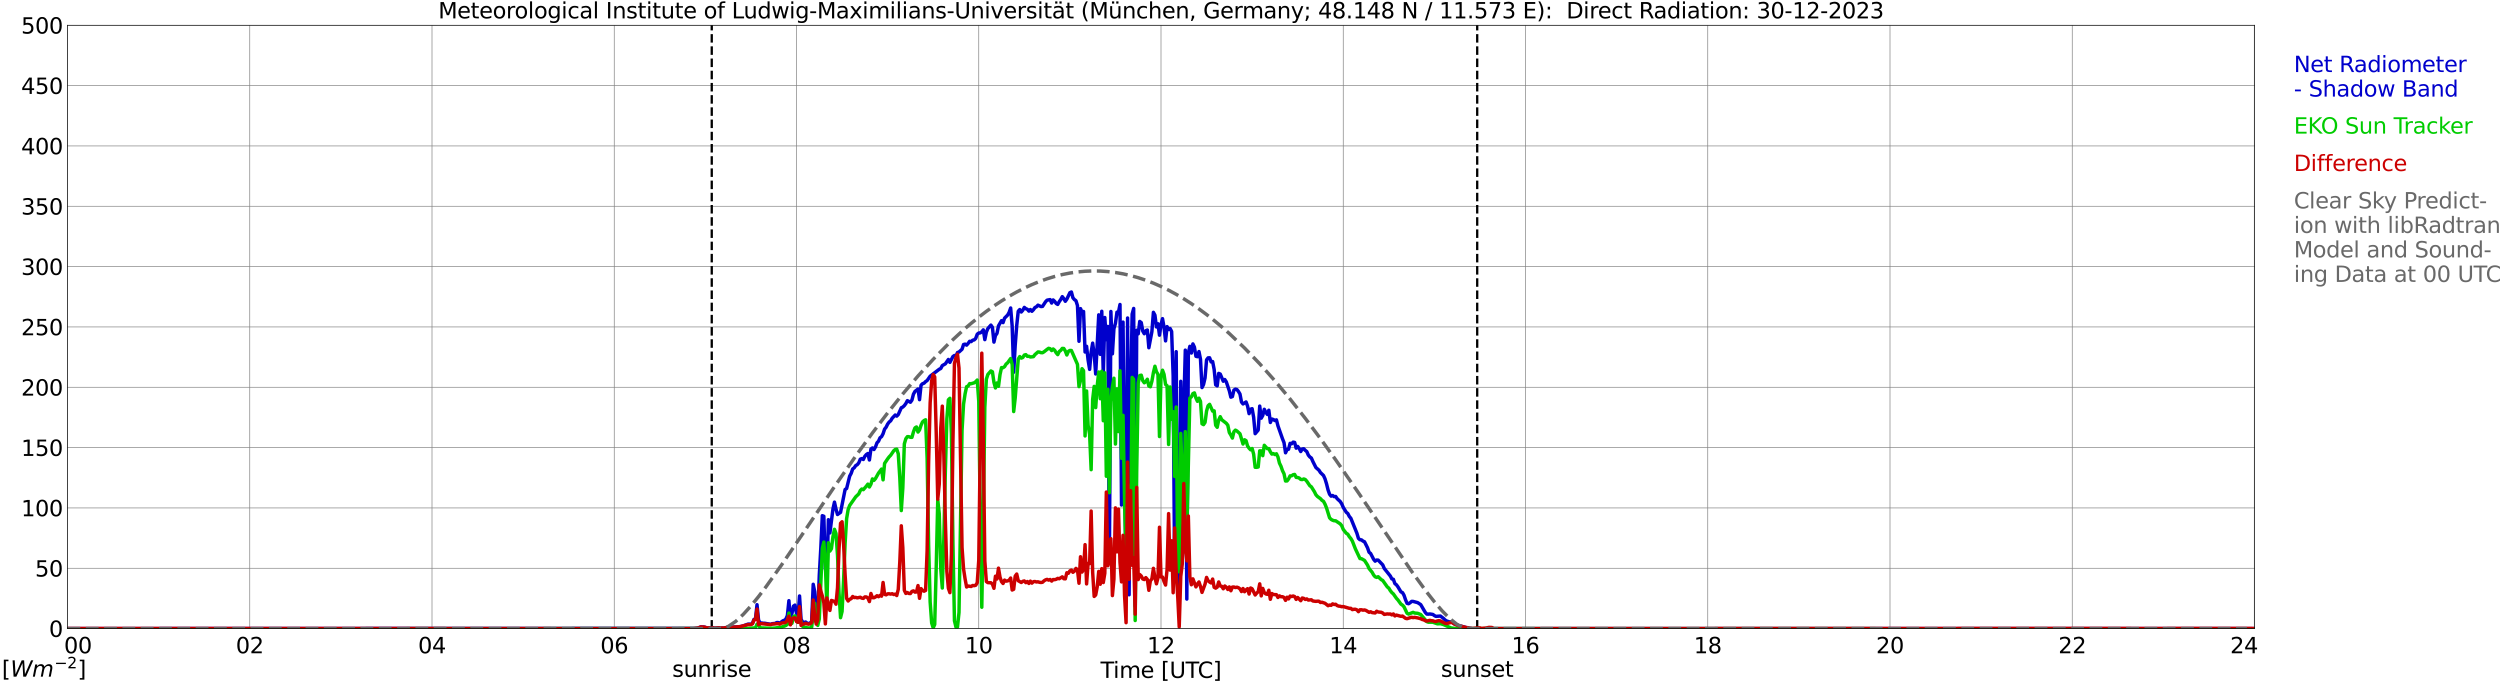 <?xml version="1.0" encoding="utf-8" standalone="no"?>
<!DOCTYPE svg PUBLIC "-//W3C//DTD SVG 1.1//EN"
  "http://www.w3.org/Graphics/SVG/1.1/DTD/svg11.dtd">
<svg xmlns:xlink="http://www.w3.org/1999/xlink" width="1085.4pt" height="296.64pt" viewBox="0 0 1085.4 296.64" xmlns="http://www.w3.org/2000/svg" version="1.1">
 <defs>
  <style type="text/css">*{stroke-linejoin: round; stroke-linecap: butt}</style>
 </defs>
 <g id="figure_1">
  <g id="patch_1">
   <path d="M 0 296.64 
L 1085.4 296.64 
L 1085.4 0 
L 0 0 
z
" style="fill: #ffffff"/>
  </g>
  <g id="axes_1">
   <g id="patch_2">
    <path d="M 29.306 272.909 
L 978.814 272.909 
L 978.814 10.976 
L 29.306 10.976 
z
" style="fill: #ffffff"/>
   </g>
   <g id="patch_3">
    <path d="M 978.814 272.909 
L 978.814 272.909 
L 978.814 10.976 
L 978.814 10.976 
z
" clip-path="url(#pd0c619b3bf)" style="fill: #d3d3d3; opacity: 0.25; stroke: #d3d3d3; stroke-linejoin: miter"/>
   </g>
   <g id="matplotlib.axis_1">
    <g id="xtick_1">
     <g id="line2d_1">
      <path d="M 29.306 272.909 
L 29.306 10.976 
" clip-path="url(#pd0c619b3bf)" style="fill: none; stroke: #808080; stroke-width: 0.3; stroke-linecap: square"/>
     </g>
     <g id="line2d_2"/>
     <g id="text_1">
      <!--    00 -->
      <g transform="translate(18.733 283.627) scale(0.095 -0.095)">
       <defs>
        <path id="DejaVuSans-20" transform="scale(0.016)"/>
        <path id="DejaVuSans-30" d="M 2034 4250 
Q 1547 4250 1301 3770 
Q 1056 3291 1056 2328 
Q 1056 1369 1301 889 
Q 1547 409 2034 409 
Q 2525 409 2770 889 
Q 3016 1369 3016 2328 
Q 3016 3291 2770 3770 
Q 2525 4250 2034 4250 
z
M 2034 4750 
Q 2819 4750 3233 4129 
Q 3647 3509 3647 2328 
Q 3647 1150 3233 529 
Q 2819 -91 2034 -91 
Q 1250 -91 836 529 
Q 422 1150 422 2328 
Q 422 3509 836 4129 
Q 1250 4750 2034 4750 
z
" transform="scale(0.016)"/>
       </defs>
       <use xlink:href="#DejaVuSans-20"/>
       <use xlink:href="#DejaVuSans-20" transform="translate(31.787 0)"/>
       <use xlink:href="#DejaVuSans-20" transform="translate(63.574 0)"/>
       <use xlink:href="#DejaVuSans-30" transform="translate(95.361 0)"/>
       <use xlink:href="#DejaVuSans-30" transform="translate(158.984 0)"/>
      </g>
     </g>
    </g>
    <g id="xtick_2">
     <g id="line2d_3">
      <path d="M 108.431 272.909 
L 108.431 10.976 
" clip-path="url(#pd0c619b3bf)" style="fill: none; stroke: #808080; stroke-width: 0.3; stroke-linecap: square"/>
     </g>
     <g id="line2d_4"/>
     <g id="text_2">
      <!-- 02 -->
      <g transform="translate(102.387 283.627) scale(0.095 -0.095)">
       <defs>
        <path id="DejaVuSans-32" d="M 1228 531 
L 3431 531 
L 3431 0 
L 469 0 
L 469 531 
Q 828 903 1448 1529 
Q 2069 2156 2228 2338 
Q 2531 2678 2651 2914 
Q 2772 3150 2772 3378 
Q 2772 3750 2511 3984 
Q 2250 4219 1831 4219 
Q 1534 4219 1204 4116 
Q 875 4013 500 3803 
L 500 4441 
Q 881 4594 1212 4672 
Q 1544 4750 1819 4750 
Q 2544 4750 2975 4387 
Q 3406 4025 3406 3419 
Q 3406 3131 3298 2873 
Q 3191 2616 2906 2266 
Q 2828 2175 2409 1742 
Q 1991 1309 1228 531 
z
" transform="scale(0.016)"/>
       </defs>
       <use xlink:href="#DejaVuSans-30"/>
       <use xlink:href="#DejaVuSans-32" transform="translate(63.623 0)"/>
      </g>
     </g>
    </g>
    <g id="xtick_3">
     <g id="line2d_5">
      <path d="M 187.557 272.909 
L 187.557 10.976 
" clip-path="url(#pd0c619b3bf)" style="fill: none; stroke: #808080; stroke-width: 0.3; stroke-linecap: square"/>
     </g>
     <g id="line2d_6"/>
     <g id="text_3">
      <!-- 04 -->
      <g transform="translate(181.513 283.627) scale(0.095 -0.095)">
       <defs>
        <path id="DejaVuSans-34" d="M 2419 4116 
L 825 1625 
L 2419 1625 
L 2419 4116 
z
M 2253 4666 
L 3047 4666 
L 3047 1625 
L 3713 1625 
L 3713 1100 
L 3047 1100 
L 3047 0 
L 2419 0 
L 2419 1100 
L 313 1100 
L 313 1709 
L 2253 4666 
z
" transform="scale(0.016)"/>
       </defs>
       <use xlink:href="#DejaVuSans-30"/>
       <use xlink:href="#DejaVuSans-34" transform="translate(63.623 0)"/>
      </g>
     </g>
    </g>
    <g id="xtick_4">
     <g id="line2d_7">
      <path d="M 266.683 272.909 
L 266.683 10.976 
" clip-path="url(#pd0c619b3bf)" style="fill: none; stroke: #808080; stroke-width: 0.3; stroke-linecap: square"/>
     </g>
     <g id="line2d_8"/>
     <g id="text_4">
      <!-- 06 -->
      <g transform="translate(260.638 283.627) scale(0.095 -0.095)">
       <defs>
        <path id="DejaVuSans-36" d="M 2113 2584 
Q 1688 2584 1439 2293 
Q 1191 2003 1191 1497 
Q 1191 994 1439 701 
Q 1688 409 2113 409 
Q 2538 409 2786 701 
Q 3034 994 3034 1497 
Q 3034 2003 2786 2293 
Q 2538 2584 2113 2584 
z
M 3366 4563 
L 3366 3988 
Q 3128 4100 2886 4159 
Q 2644 4219 2406 4219 
Q 1781 4219 1451 3797 
Q 1122 3375 1075 2522 
Q 1259 2794 1537 2939 
Q 1816 3084 2150 3084 
Q 2853 3084 3261 2657 
Q 3669 2231 3669 1497 
Q 3669 778 3244 343 
Q 2819 -91 2113 -91 
Q 1303 -91 875 529 
Q 447 1150 447 2328 
Q 447 3434 972 4092 
Q 1497 4750 2381 4750 
Q 2619 4750 2861 4703 
Q 3103 4656 3366 4563 
z
" transform="scale(0.016)"/>
       </defs>
       <use xlink:href="#DejaVuSans-30"/>
       <use xlink:href="#DejaVuSans-36" transform="translate(63.623 0)"/>
      </g>
     </g>
    </g>
    <g id="xtick_5">
     <g id="line2d_9">
      <path d="M 345.808 272.909 
L 345.808 10.976 
" clip-path="url(#pd0c619b3bf)" style="fill: none; stroke: #808080; stroke-width: 0.3; stroke-linecap: square"/>
     </g>
     <g id="line2d_10"/>
     <g id="text_5">
      <!-- 08 -->
      <g transform="translate(339.764 283.627) scale(0.095 -0.095)">
       <defs>
        <path id="DejaVuSans-38" d="M 2034 2216 
Q 1584 2216 1326 1975 
Q 1069 1734 1069 1313 
Q 1069 891 1326 650 
Q 1584 409 2034 409 
Q 2484 409 2743 651 
Q 3003 894 3003 1313 
Q 3003 1734 2745 1975 
Q 2488 2216 2034 2216 
z
M 1403 2484 
Q 997 2584 770 2862 
Q 544 3141 544 3541 
Q 544 4100 942 4425 
Q 1341 4750 2034 4750 
Q 2731 4750 3128 4425 
Q 3525 4100 3525 3541 
Q 3525 3141 3298 2862 
Q 3072 2584 2669 2484 
Q 3125 2378 3379 2068 
Q 3634 1759 3634 1313 
Q 3634 634 3220 271 
Q 2806 -91 2034 -91 
Q 1263 -91 848 271 
Q 434 634 434 1313 
Q 434 1759 690 2068 
Q 947 2378 1403 2484 
z
M 1172 3481 
Q 1172 3119 1398 2916 
Q 1625 2713 2034 2713 
Q 2441 2713 2670 2916 
Q 2900 3119 2900 3481 
Q 2900 3844 2670 4047 
Q 2441 4250 2034 4250 
Q 1625 4250 1398 4047 
Q 1172 3844 1172 3481 
z
" transform="scale(0.016)"/>
       </defs>
       <use xlink:href="#DejaVuSans-30"/>
       <use xlink:href="#DejaVuSans-38" transform="translate(63.623 0)"/>
      </g>
     </g>
    </g>
    <g id="xtick_6">
     <g id="line2d_11">
      <path d="M 424.934 272.909 
L 424.934 10.976 
" clip-path="url(#pd0c619b3bf)" style="fill: none; stroke: #808080; stroke-width: 0.3; stroke-linecap: square"/>
     </g>
     <g id="line2d_12"/>
     <g id="text_6">
      <!-- 10 -->
      <g transform="translate(418.89 283.627) scale(0.095 -0.095)">
       <defs>
        <path id="DejaVuSans-31" d="M 794 531 
L 1825 531 
L 1825 4091 
L 703 3866 
L 703 4441 
L 1819 4666 
L 2450 4666 
L 2450 531 
L 3481 531 
L 3481 0 
L 794 0 
L 794 531 
z
" transform="scale(0.016)"/>
       </defs>
       <use xlink:href="#DejaVuSans-31"/>
       <use xlink:href="#DejaVuSans-30" transform="translate(63.623 0)"/>
      </g>
     </g>
    </g>
    <g id="xtick_7">
     <g id="line2d_13">
      <path d="M 504.06 272.909 
L 504.06 10.976 
" clip-path="url(#pd0c619b3bf)" style="fill: none; stroke: #808080; stroke-width: 0.3; stroke-linecap: square"/>
     </g>
     <g id="line2d_14"/>
     <g id="text_7">
      <!-- 12 -->
      <g transform="translate(498.015 283.627) scale(0.095 -0.095)">
       <use xlink:href="#DejaVuSans-31"/>
       <use xlink:href="#DejaVuSans-32" transform="translate(63.623 0)"/>
      </g>
     </g>
    </g>
    <g id="xtick_8">
     <g id="line2d_15">
      <path d="M 583.185 272.909 
L 583.185 10.976 
" clip-path="url(#pd0c619b3bf)" style="fill: none; stroke: #808080; stroke-width: 0.3; stroke-linecap: square"/>
     </g>
     <g id="line2d_16"/>
     <g id="text_8">
      <!-- 14 -->
      <g transform="translate(577.141 283.627) scale(0.095 -0.095)">
       <use xlink:href="#DejaVuSans-31"/>
       <use xlink:href="#DejaVuSans-34" transform="translate(63.623 0)"/>
      </g>
     </g>
    </g>
    <g id="xtick_9">
     <g id="line2d_17">
      <path d="M 662.311 272.909 
L 662.311 10.976 
" clip-path="url(#pd0c619b3bf)" style="fill: none; stroke: #808080; stroke-width: 0.3; stroke-linecap: square"/>
     </g>
     <g id="line2d_18"/>
     <g id="text_9">
      <!-- 16 -->
      <g transform="translate(656.267 283.627) scale(0.095 -0.095)">
       <use xlink:href="#DejaVuSans-31"/>
       <use xlink:href="#DejaVuSans-36" transform="translate(63.623 0)"/>
      </g>
     </g>
    </g>
    <g id="xtick_10">
     <g id="line2d_19">
      <path d="M 741.437 272.909 
L 741.437 10.976 
" clip-path="url(#pd0c619b3bf)" style="fill: none; stroke: #808080; stroke-width: 0.3; stroke-linecap: square"/>
     </g>
     <g id="line2d_20"/>
     <g id="text_10">
      <!-- 18 -->
      <g transform="translate(735.392 283.627) scale(0.095 -0.095)">
       <use xlink:href="#DejaVuSans-31"/>
       <use xlink:href="#DejaVuSans-38" transform="translate(63.623 0)"/>
      </g>
     </g>
    </g>
    <g id="xtick_11">
     <g id="line2d_21">
      <path d="M 820.562 272.909 
L 820.562 10.976 
" clip-path="url(#pd0c619b3bf)" style="fill: none; stroke: #808080; stroke-width: 0.3; stroke-linecap: square"/>
     </g>
     <g id="line2d_22"/>
     <g id="text_11">
      <!-- 20 -->
      <g transform="translate(814.518 283.627) scale(0.095 -0.095)">
       <use xlink:href="#DejaVuSans-32"/>
       <use xlink:href="#DejaVuSans-30" transform="translate(63.623 0)"/>
      </g>
     </g>
    </g>
    <g id="xtick_12">
     <g id="line2d_23">
      <path d="M 899.688 272.909 
L 899.688 10.976 
" clip-path="url(#pd0c619b3bf)" style="fill: none; stroke: #808080; stroke-width: 0.3; stroke-linecap: square"/>
     </g>
     <g id="line2d_24"/>
     <g id="text_12">
      <!-- 22 -->
      <g transform="translate(893.644 283.627) scale(0.095 -0.095)">
       <use xlink:href="#DejaVuSans-32"/>
       <use xlink:href="#DejaVuSans-32" transform="translate(63.623 0)"/>
      </g>
     </g>
    </g>
    <g id="xtick_13">
     <g id="line2d_25">
      <path d="M 978.814 272.909 
L 978.814 10.976 
" clip-path="url(#pd0c619b3bf)" style="fill: none; stroke: #808080; stroke-width: 0.3; stroke-linecap: square"/>
     </g>
     <g id="line2d_26"/>
     <g id="text_13">
      <!-- 24    -->
      <g transform="translate(968.241 283.627) scale(0.095 -0.095)">
       <use xlink:href="#DejaVuSans-32"/>
       <use xlink:href="#DejaVuSans-34" transform="translate(63.623 0)"/>
       <use xlink:href="#DejaVuSans-20" transform="translate(127.246 0)"/>
       <use xlink:href="#DejaVuSans-20" transform="translate(159.033 0)"/>
       <use xlink:href="#DejaVuSans-20" transform="translate(190.82 0)"/>
      </g>
     </g>
    </g>
    <g id="text_14">
     <!-- Time [UTC] -->
     <g transform="translate(477.806 294.322) scale(0.095 -0.095)">
      <defs>
       <path id="DejaVuSans-54" d="M -19 4666 
L 3928 4666 
L 3928 4134 
L 2272 4134 
L 2272 0 
L 1638 0 
L 1638 4134 
L -19 4134 
L -19 4666 
z
" transform="scale(0.016)"/>
       <path id="DejaVuSans-69" d="M 603 3500 
L 1178 3500 
L 1178 0 
L 603 0 
L 603 3500 
z
M 603 4863 
L 1178 4863 
L 1178 4134 
L 603 4134 
L 603 4863 
z
" transform="scale(0.016)"/>
       <path id="DejaVuSans-6d" d="M 3328 2828 
Q 3544 3216 3844 3400 
Q 4144 3584 4550 3584 
Q 5097 3584 5394 3201 
Q 5691 2819 5691 2113 
L 5691 0 
L 5113 0 
L 5113 2094 
Q 5113 2597 4934 2840 
Q 4756 3084 4391 3084 
Q 3944 3084 3684 2787 
Q 3425 2491 3425 1978 
L 3425 0 
L 2847 0 
L 2847 2094 
Q 2847 2600 2669 2842 
Q 2491 3084 2119 3084 
Q 1678 3084 1418 2786 
Q 1159 2488 1159 1978 
L 1159 0 
L 581 0 
L 581 3500 
L 1159 3500 
L 1159 2956 
Q 1356 3278 1631 3431 
Q 1906 3584 2284 3584 
Q 2666 3584 2933 3390 
Q 3200 3197 3328 2828 
z
" transform="scale(0.016)"/>
       <path id="DejaVuSans-65" d="M 3597 1894 
L 3597 1613 
L 953 1613 
Q 991 1019 1311 708 
Q 1631 397 2203 397 
Q 2534 397 2845 478 
Q 3156 559 3463 722 
L 3463 178 
Q 3153 47 2828 -22 
Q 2503 -91 2169 -91 
Q 1331 -91 842 396 
Q 353 884 353 1716 
Q 353 2575 817 3079 
Q 1281 3584 2069 3584 
Q 2775 3584 3186 3129 
Q 3597 2675 3597 1894 
z
M 3022 2063 
Q 3016 2534 2758 2815 
Q 2500 3097 2075 3097 
Q 1594 3097 1305 2825 
Q 1016 2553 972 2059 
L 3022 2063 
z
" transform="scale(0.016)"/>
       <path id="DejaVuSans-5b" d="M 550 4863 
L 1875 4863 
L 1875 4416 
L 1125 4416 
L 1125 -397 
L 1875 -397 
L 1875 -844 
L 550 -844 
L 550 4863 
z
" transform="scale(0.016)"/>
       <path id="DejaVuSans-55" d="M 556 4666 
L 1191 4666 
L 1191 1831 
Q 1191 1081 1462 751 
Q 1734 422 2344 422 
Q 2950 422 3222 751 
Q 3494 1081 3494 1831 
L 3494 4666 
L 4128 4666 
L 4128 1753 
Q 4128 841 3676 375 
Q 3225 -91 2344 -91 
Q 1459 -91 1007 375 
Q 556 841 556 1753 
L 556 4666 
z
" transform="scale(0.016)"/>
       <path id="DejaVuSans-43" d="M 4122 4306 
L 4122 3641 
Q 3803 3938 3442 4084 
Q 3081 4231 2675 4231 
Q 1875 4231 1450 3742 
Q 1025 3253 1025 2328 
Q 1025 1406 1450 917 
Q 1875 428 2675 428 
Q 3081 428 3442 575 
Q 3803 722 4122 1019 
L 4122 359 
Q 3791 134 3420 21 
Q 3050 -91 2638 -91 
Q 1578 -91 968 557 
Q 359 1206 359 2328 
Q 359 3453 968 4101 
Q 1578 4750 2638 4750 
Q 3056 4750 3426 4639 
Q 3797 4528 4122 4306 
z
" transform="scale(0.016)"/>
       <path id="DejaVuSans-5d" d="M 1947 4863 
L 1947 -844 
L 622 -844 
L 622 -397 
L 1369 -397 
L 1369 4416 
L 622 4416 
L 622 4863 
L 1947 4863 
z
" transform="scale(0.016)"/>
      </defs>
      <use xlink:href="#DejaVuSans-54"/>
      <use xlink:href="#DejaVuSans-69" transform="translate(57.959 0)"/>
      <use xlink:href="#DejaVuSans-6d" transform="translate(85.742 0)"/>
      <use xlink:href="#DejaVuSans-65" transform="translate(183.154 0)"/>
      <use xlink:href="#DejaVuSans-20" transform="translate(244.678 0)"/>
      <use xlink:href="#DejaVuSans-5b" transform="translate(276.465 0)"/>
      <use xlink:href="#DejaVuSans-55" transform="translate(315.479 0)"/>
      <use xlink:href="#DejaVuSans-54" transform="translate(388.672 0)"/>
      <use xlink:href="#DejaVuSans-43" transform="translate(443.881 0)"/>
      <use xlink:href="#DejaVuSans-5d" transform="translate(513.705 0)"/>
     </g>
    </g>
   </g>
   <g id="matplotlib.axis_2">
    <g id="ytick_1">
     <g id="line2d_27">
      <path d="M 29.306 272.909 
L 978.814 272.909 
" clip-path="url(#pd0c619b3bf)" style="fill: none; stroke: #808080; stroke-width: 0.3; stroke-linecap: square"/>
     </g>
     <g id="line2d_28"/>
     <g id="text_15">
      <!-- 0 -->
      <g transform="translate(21.261 276.518) scale(0.095 -0.095)">
       <use xlink:href="#DejaVuSans-30"/>
      </g>
     </g>
    </g>
    <g id="ytick_2">
     <g id="line2d_29">
      <path d="M 29.306 246.715 
L 978.814 246.715 
" clip-path="url(#pd0c619b3bf)" style="fill: none; stroke: #808080; stroke-width: 0.3; stroke-linecap: square"/>
     </g>
     <g id="line2d_30"/>
     <g id="text_16">
      <!-- 50 -->
      <g transform="translate(15.217 250.325) scale(0.095 -0.095)">
       <defs>
        <path id="DejaVuSans-35" d="M 691 4666 
L 3169 4666 
L 3169 4134 
L 1269 4134 
L 1269 2991 
Q 1406 3038 1543 3061 
Q 1681 3084 1819 3084 
Q 2600 3084 3056 2656 
Q 3513 2228 3513 1497 
Q 3513 744 3044 326 
Q 2575 -91 1722 -91 
Q 1428 -91 1123 -41 
Q 819 9 494 109 
L 494 744 
Q 775 591 1075 516 
Q 1375 441 1709 441 
Q 2250 441 2565 725 
Q 2881 1009 2881 1497 
Q 2881 1984 2565 2268 
Q 2250 2553 1709 2553 
Q 1456 2553 1204 2497 
Q 953 2441 691 2322 
L 691 4666 
z
" transform="scale(0.016)"/>
       </defs>
       <use xlink:href="#DejaVuSans-35"/>
       <use xlink:href="#DejaVuSans-30" transform="translate(63.623 0)"/>
      </g>
     </g>
    </g>
    <g id="ytick_3">
     <g id="line2d_31">
      <path d="M 29.306 220.522 
L 978.814 220.522 
" clip-path="url(#pd0c619b3bf)" style="fill: none; stroke: #808080; stroke-width: 0.3; stroke-linecap: square"/>
     </g>
     <g id="line2d_32"/>
     <g id="text_17">
      <!-- 100 -->
      <g transform="translate(9.173 224.131) scale(0.095 -0.095)">
       <use xlink:href="#DejaVuSans-31"/>
       <use xlink:href="#DejaVuSans-30" transform="translate(63.623 0)"/>
       <use xlink:href="#DejaVuSans-30" transform="translate(127.246 0)"/>
      </g>
     </g>
    </g>
    <g id="ytick_4">
     <g id="line2d_33">
      <path d="M 29.306 194.329 
L 978.814 194.329 
" clip-path="url(#pd0c619b3bf)" style="fill: none; stroke: #808080; stroke-width: 0.3; stroke-linecap: square"/>
     </g>
     <g id="line2d_34"/>
     <g id="text_18">
      <!-- 150 -->
      <g transform="translate(9.173 197.938) scale(0.095 -0.095)">
       <use xlink:href="#DejaVuSans-31"/>
       <use xlink:href="#DejaVuSans-35" transform="translate(63.623 0)"/>
       <use xlink:href="#DejaVuSans-30" transform="translate(127.246 0)"/>
      </g>
     </g>
    </g>
    <g id="ytick_5">
     <g id="line2d_35">
      <path d="M 29.306 168.136 
L 978.814 168.136 
" clip-path="url(#pd0c619b3bf)" style="fill: none; stroke: #808080; stroke-width: 0.3; stroke-linecap: square"/>
     </g>
     <g id="line2d_36"/>
     <g id="text_19">
      <!-- 200 -->
      <g transform="translate(9.173 171.745) scale(0.095 -0.095)">
       <use xlink:href="#DejaVuSans-32"/>
       <use xlink:href="#DejaVuSans-30" transform="translate(63.623 0)"/>
       <use xlink:href="#DejaVuSans-30" transform="translate(127.246 0)"/>
      </g>
     </g>
    </g>
    <g id="ytick_6">
     <g id="line2d_37">
      <path d="M 29.306 141.942 
L 978.814 141.942 
" clip-path="url(#pd0c619b3bf)" style="fill: none; stroke: #808080; stroke-width: 0.3; stroke-linecap: square"/>
     </g>
     <g id="line2d_38"/>
     <g id="text_20">
      <!-- 250 -->
      <g transform="translate(9.173 145.551) scale(0.095 -0.095)">
       <use xlink:href="#DejaVuSans-32"/>
       <use xlink:href="#DejaVuSans-35" transform="translate(63.623 0)"/>
       <use xlink:href="#DejaVuSans-30" transform="translate(127.246 0)"/>
      </g>
     </g>
    </g>
    <g id="ytick_7">
     <g id="line2d_39">
      <path d="M 29.306 115.749 
L 978.814 115.749 
" clip-path="url(#pd0c619b3bf)" style="fill: none; stroke: #808080; stroke-width: 0.3; stroke-linecap: square"/>
     </g>
     <g id="line2d_40"/>
     <g id="text_21">
      <!-- 300 -->
      <g transform="translate(9.173 119.358) scale(0.095 -0.095)">
       <defs>
        <path id="DejaVuSans-33" d="M 2597 2516 
Q 3050 2419 3304 2112 
Q 3559 1806 3559 1356 
Q 3559 666 3084 287 
Q 2609 -91 1734 -91 
Q 1441 -91 1130 -33 
Q 819 25 488 141 
L 488 750 
Q 750 597 1062 519 
Q 1375 441 1716 441 
Q 2309 441 2620 675 
Q 2931 909 2931 1356 
Q 2931 1769 2642 2001 
Q 2353 2234 1838 2234 
L 1294 2234 
L 1294 2753 
L 1863 2753 
Q 2328 2753 2575 2939 
Q 2822 3125 2822 3475 
Q 2822 3834 2567 4026 
Q 2313 4219 1838 4219 
Q 1578 4219 1281 4162 
Q 984 4106 628 3988 
L 628 4550 
Q 988 4650 1302 4700 
Q 1616 4750 1894 4750 
Q 2613 4750 3031 4423 
Q 3450 4097 3450 3541 
Q 3450 3153 3228 2886 
Q 3006 2619 2597 2516 
z
" transform="scale(0.016)"/>
       </defs>
       <use xlink:href="#DejaVuSans-33"/>
       <use xlink:href="#DejaVuSans-30" transform="translate(63.623 0)"/>
       <use xlink:href="#DejaVuSans-30" transform="translate(127.246 0)"/>
      </g>
     </g>
    </g>
    <g id="ytick_8">
     <g id="line2d_41">
      <path d="M 29.306 89.556 
L 978.814 89.556 
" clip-path="url(#pd0c619b3bf)" style="fill: none; stroke: #808080; stroke-width: 0.3; stroke-linecap: square"/>
     </g>
     <g id="line2d_42"/>
     <g id="text_22">
      <!-- 350 -->
      <g transform="translate(9.173 93.165) scale(0.095 -0.095)">
       <use xlink:href="#DejaVuSans-33"/>
       <use xlink:href="#DejaVuSans-35" transform="translate(63.623 0)"/>
       <use xlink:href="#DejaVuSans-30" transform="translate(127.246 0)"/>
      </g>
     </g>
    </g>
    <g id="ytick_9">
     <g id="line2d_43">
      <path d="M 29.306 63.362 
L 978.814 63.362 
" clip-path="url(#pd0c619b3bf)" style="fill: none; stroke: #808080; stroke-width: 0.3; stroke-linecap: square"/>
     </g>
     <g id="line2d_44"/>
     <g id="text_23">
      <!-- 400 -->
      <g transform="translate(9.173 66.972) scale(0.095 -0.095)">
       <use xlink:href="#DejaVuSans-34"/>
       <use xlink:href="#DejaVuSans-30" transform="translate(63.623 0)"/>
       <use xlink:href="#DejaVuSans-30" transform="translate(127.246 0)"/>
      </g>
     </g>
    </g>
    <g id="ytick_10">
     <g id="line2d_45">
      <path d="M 29.306 37.169 
L 978.814 37.169 
" clip-path="url(#pd0c619b3bf)" style="fill: none; stroke: #808080; stroke-width: 0.3; stroke-linecap: square"/>
     </g>
     <g id="line2d_46"/>
     <g id="text_24">
      <!-- 450 -->
      <g transform="translate(9.173 40.778) scale(0.095 -0.095)">
       <use xlink:href="#DejaVuSans-34"/>
       <use xlink:href="#DejaVuSans-35" transform="translate(63.623 0)"/>
       <use xlink:href="#DejaVuSans-30" transform="translate(127.246 0)"/>
      </g>
     </g>
    </g>
    <g id="ytick_11">
     <g id="line2d_47">
      <path d="M 29.306 10.976 
L 978.814 10.976 
" clip-path="url(#pd0c619b3bf)" style="fill: none; stroke: #808080; stroke-width: 0.3; stroke-linecap: square"/>
     </g>
     <g id="line2d_48"/>
     <g id="text_25">
      <!-- 500 -->
      <g transform="translate(9.173 14.585) scale(0.095 -0.095)">
       <use xlink:href="#DejaVuSans-35"/>
       <use xlink:href="#DejaVuSans-30" transform="translate(63.623 0)"/>
       <use xlink:href="#DejaVuSans-30" transform="translate(127.246 0)"/>
      </g>
     </g>
    </g>
   </g>
   <g id="line2d_49">
    <path d="M 309.015 272.909 
L 309.015 10.976 
" clip-path="url(#pd0c619b3bf)" style="fill: none; stroke-dasharray: 3.7,1.6; stroke-dashoffset: 0; stroke: #000000"/>
   </g>
   <g id="line2d_50">
    <path d="M 641.343 272.909 
L 641.343 10.976 
" clip-path="url(#pd0c619b3bf)" style="fill: none; stroke-dasharray: 3.7,1.6; stroke-dashoffset: 0; stroke: #000000"/>
   </g>
   <g id="line2d_51">
    <path d="M 29.306 272.909 
L 301.63 272.82 
L 302.949 272.699 
L 304.267 272.191 
L 305.586 272.228 
L 306.246 272.369 
L 306.905 272.673 
L 307.564 272.553 
L 308.883 272.794 
L 309.543 272.553 
L 310.202 272.767 
L 312.18 272.563 
L 312.839 272.746 
L 313.499 272.642 
L 314.158 272.689 
L 314.818 272.521 
L 321.411 272.044 
L 322.73 271.735 
L 324.708 270.986 
L 326.027 270.981 
L 326.686 270.63 
L 327.346 268.927 
L 328.005 268.645 
L 328.665 262.547 
L 329.324 269.168 
L 329.983 270.504 
L 330.643 270.462 
L 331.302 270.583 
L 331.961 270.583 
L 334.599 271.049 
L 335.258 270.787 
L 336.577 270.661 
L 337.236 270.274 
L 337.896 270.295 
L 338.555 270.578 
L 339.874 269.54 
L 340.533 269.315 
L 341.193 268.786 
L 341.852 267.246 
L 342.512 260.802 
L 343.171 269.027 
L 343.83 266.35 
L 344.49 263.17 
L 345.149 262.725 
L 345.808 266.35 
L 346.468 267.482 
L 347.127 258.749 
L 347.787 268.859 
L 348.446 269.996 
L 349.105 270.295 
L 349.765 270.054 
L 350.424 270.541 
L 351.083 270.74 
L 351.743 270.515 
L 352.402 269.703 
L 353.062 253.678 
L 353.721 256.873 
L 354.38 268 
L 355.04 267.817 
L 355.699 249.743 
L 356.359 237.972 
L 357.018 223.891 
L 357.677 224.153 
L 358.337 246.862 
L 358.996 250.351 
L 359.655 225.63 
L 360.315 231.366 
L 361.634 220.988 
L 362.293 218.008 
L 362.952 221.025 
L 363.612 223.377 
L 364.93 222.445 
L 366.909 212.518 
L 367.568 212.088 
L 368.887 206.739 
L 369.546 205.503 
L 370.206 203.596 
L 370.865 203.093 
L 371.524 202.14 
L 372.184 201.752 
L 372.843 200.961 
L 373.502 199.363 
L 374.162 199.096 
L 374.821 199.484 
L 375.481 198.106 
L 376.14 197.336 
L 376.799 196.906 
L 377.459 199.704 
L 378.118 194.989 
L 378.777 194.481 
L 379.437 195.162 
L 380.096 194.051 
L 380.756 192.249 
L 381.415 191.558 
L 382.074 190.059 
L 382.734 189.572 
L 383.393 188.315 
L 384.053 186.308 
L 384.712 185.476 
L 385.371 184.134 
L 386.031 183.239 
L 386.69 182.694 
L 387.349 181.578 
L 388.668 180.19 
L 389.328 180.656 
L 389.987 179.985 
L 391.306 177.047 
L 391.965 176.722 
L 392.624 176.093 
L 393.284 175.203 
L 393.943 173.945 
L 395.262 174.637 
L 395.921 173.72 
L 396.581 171.153 
L 397.24 169.938 
L 398.559 168.9 
L 399.218 173.521 
L 399.878 167.255 
L 400.537 166.585 
L 401.196 166.36 
L 401.856 165.673 
L 402.515 165.228 
L 403.834 163.342 
L 407.79 160.304 
L 408.45 159.979 
L 409.109 158.722 
L 410.428 157.967 
L 411.746 156.066 
L 412.406 157.323 
L 413.725 154.787 
L 414.384 154.342 
L 415.043 154.625 
L 415.703 153.064 
L 416.362 152.823 
L 417.681 151.623 
L 418.34 149.575 
L 419 149.413 
L 419.659 149.837 
L 420.318 149.109 
L 420.978 148.176 
L 421.637 148.312 
L 422.297 147.705 
L 422.956 147.579 
L 423.615 146.914 
L 424.275 145.106 
L 424.934 144.583 
L 425.593 144.52 
L 426.253 144.059 
L 426.912 143.21 
L 427.572 147.448 
L 428.231 144.226 
L 428.89 142.644 
L 430.209 141.146 
L 430.869 142.105 
L 431.528 148.522 
L 432.187 145.688 
L 432.847 144.734 
L 433.506 141.471 
L 434.825 139.213 
L 435.484 140.062 
L 436.144 138.118 
L 437.462 136.798 
L 438.122 135.624 
L 438.781 133.723 
L 439.44 141.502 
L 440.1 161.603 
L 440.759 150.015 
L 441.419 141.324 
L 442.078 135.127 
L 442.737 134.399 
L 443.397 135.457 
L 444.056 134.702 
L 444.716 133.466 
L 445.375 134.027 
L 446.034 134.273 
L 446.694 135.064 
L 447.353 134.393 
L 448.012 135.142 
L 448.672 134.472 
L 449.331 133.518 
L 449.991 133.194 
L 450.65 132.486 
L 451.969 133.105 
L 452.628 133.021 
L 453.947 131.004 
L 454.606 130.312 
L 455.925 130.077 
L 456.584 131.57 
L 457.244 130.229 
L 457.903 130.852 
L 458.563 131.779 
L 459.222 132.162 
L 459.881 130.967 
L 460.541 130.03 
L 461.2 128.798 
L 461.859 129.652 
L 462.519 130.805 
L 463.178 129.878 
L 464.497 127.08 
L 465.156 126.776 
L 465.816 129.291 
L 466.475 130.077 
L 467.134 130.543 
L 467.794 132.67 
L 468.453 148.166 
L 469.113 133.995 
L 469.772 135.535 
L 470.431 135.242 
L 471.091 152.823 
L 471.75 150.356 
L 472.409 156.328 
L 473.069 160.361 
L 473.728 152.886 
L 474.388 148.978 
L 475.047 153.797 
L 475.706 162.368 
L 477.025 136.693 
L 477.685 153.85 
L 478.344 135.148 
L 479.003 162.672 
L 479.663 137.856 
L 480.322 147.49 
L 480.981 141.722 
L 481.641 243.955 
L 482.3 135.237 
L 482.96 153.614 
L 483.619 142.739 
L 484.278 140.381 
L 484.938 135.53 
L 485.597 135.52 
L 486.256 132.204 
L 486.916 219.26 
L 487.575 139.842 
L 488.235 203.24 
L 488.894 247.365 
L 489.553 138.066 
L 490.213 258.225 
L 490.872 170.823 
L 491.532 136.384 
L 492.191 133.927 
L 492.85 263.133 
L 493.51 143.388 
L 494.169 144.944 
L 494.828 139.569 
L 495.488 140.067 
L 496.147 143.739 
L 496.807 144.892 
L 497.466 143.577 
L 498.125 143.278 
L 498.785 150.968 
L 500.103 143.959 
L 500.763 135.598 
L 501.422 136.829 
L 502.082 141.953 
L 502.741 140.559 
L 503.4 145.525 
L 504.06 140.963 
L 504.719 138.349 
L 505.379 142.078 
L 506.038 147.998 
L 506.697 141.801 
L 507.357 143.048 
L 508.016 142.629 
L 508.675 143.917 
L 509.335 163.169 
L 509.994 250.519 
L 510.654 152.687 
L 511.313 254.835 
L 511.972 247.507 
L 512.632 165.558 
L 513.291 234.027 
L 513.95 176.58 
L 514.61 152.021 
L 515.269 260.095 
L 515.929 153.226 
L 516.588 150.361 
L 517.247 153.273 
L 517.907 149.313 
L 518.566 150.712 
L 519.226 154.693 
L 519.885 154.861 
L 520.544 152.629 
L 521.204 155.961 
L 521.863 168.267 
L 522.522 166.946 
L 523.182 164.091 
L 523.841 156.244 
L 524.501 155.374 
L 525.16 155.338 
L 525.819 157.124 
L 526.479 156.982 
L 527.138 160.429 
L 527.797 167.072 
L 528.457 167.528 
L 529.116 162.116 
L 529.776 162.399 
L 531.094 165.506 
L 531.754 164.778 
L 532.413 165.81 
L 533.732 169.702 
L 534.391 172.436 
L 535.051 172.175 
L 535.71 169.377 
L 536.369 168.953 
L 537.029 169.131 
L 537.688 169.964 
L 538.348 171.08 
L 539.007 174.542 
L 539.666 175.37 
L 540.985 174.516 
L 541.644 176.303 
L 542.304 179.582 
L 542.963 177.659 
L 543.623 177.434 
L 544.282 181.164 
L 544.941 188.278 
L 546.26 186.717 
L 546.919 176.308 
L 547.579 181.552 
L 548.238 180.394 
L 548.898 177.701 
L 549.557 179.001 
L 550.216 179.917 
L 550.876 178.115 
L 551.535 183.422 
L 552.195 181.924 
L 552.854 182.149 
L 553.513 182.589 
L 554.173 182.29 
L 554.832 184.884 
L 556.81 190.515 
L 557.47 192.181 
L 558.129 196.581 
L 558.788 195.178 
L 559.448 195.036 
L 560.107 192.485 
L 560.766 192.668 
L 561.426 191.961 
L 562.085 192.081 
L 562.745 194.575 
L 563.404 193.826 
L 564.063 194.737 
L 564.723 196.037 
L 565.382 194.942 
L 566.042 194.837 
L 566.701 195.529 
L 567.36 196.058 
L 568.02 197.577 
L 568.679 198.389 
L 569.338 198.85 
L 569.998 200.369 
L 571.317 202.988 
L 572.635 204.141 
L 573.295 205.173 
L 574.613 206.451 
L 575.273 207.913 
L 575.932 210.076 
L 576.592 212.727 
L 577.251 214.576 
L 577.91 215.399 
L 578.57 215.137 
L 579.229 215.624 
L 579.889 215.545 
L 580.548 216.52 
L 581.867 217.74 
L 582.526 218.757 
L 583.185 220.292 
L 584.504 222.403 
L 585.164 222.948 
L 585.823 224.226 
L 586.482 225.012 
L 589.12 231.523 
L 589.779 233.734 
L 590.439 234.342 
L 591.098 234.384 
L 591.757 234.928 
L 592.417 235.217 
L 593.736 237.867 
L 594.395 239.774 
L 595.054 240.282 
L 596.373 242.818 
L 597.032 243.63 
L 597.692 243.143 
L 598.351 243.185 
L 600.329 245.254 
L 600.989 246.794 
L 603.626 250.089 
L 604.286 251.341 
L 604.945 251.504 
L 605.604 253.374 
L 606.264 253.882 
L 606.923 254.778 
L 608.242 256.983 
L 608.901 257.271 
L 609.561 258.429 
L 610.22 260.373 
L 610.879 261.934 
L 611.539 262.117 
L 612.198 261.693 
L 612.858 261.111 
L 613.517 261.111 
L 615.495 261.64 
L 616.814 262.494 
L 618.792 265.884 
L 619.451 266.596 
L 620.111 266.638 
L 620.77 266.56 
L 622.089 266.764 
L 622.748 267.256 
L 623.408 267.602 
L 625.386 267.461 
L 626.705 268.477 
L 627.364 269.153 
L 628.023 269.582 
L 629.342 270.028 
L 630.001 269.949 
L 630.661 270.237 
L 631.32 270.766 
L 633.298 271.62 
L 634.617 271.929 
L 636.595 272.464 
L 637.255 272.526 
L 637.914 272.773 
L 638.573 272.815 
L 639.892 273.061 
L 640.552 273.16 
L 641.211 273.139 
L 641.87 273.244 
L 642.53 273.218 
L 643.189 272.982 
L 645.167 273.165 
L 646.486 273.448 
L 647.805 273.38 
L 648.464 272.909 
L 978.154 272.909 
L 978.154 272.909 
" clip-path="url(#pd0c619b3bf)" style="fill: none; stroke: #0000cc; stroke-width: 1.5; stroke-linecap: square"/>
   </g>
   <g id="line2d_52">
    <path d="M 28.646 272.957 
L 39.197 272.992 
L 43.812 273.037 
L 47.109 272.996 
L 55.022 273 
L 57.659 272.978 
L 63.594 272.998 
L 101.178 272.969 
L 115.025 272.983 
L 119.641 272.976 
L 132.169 272.977 
L 149.972 272.961 
L 156.566 272.979 
L 161.841 272.959 
L 167.776 272.957 
L 323.39 272.881 
L 326.027 272.73 
L 328.005 272.574 
L 328.665 271.012 
L 329.324 270.89 
L 329.983 272.605 
L 333.28 272.715 
L 335.258 272.753 
L 336.577 272.664 
L 337.896 272.451 
L 338.555 272.486 
L 339.215 272.4 
L 339.874 271.995 
L 340.533 271.864 
L 341.193 271.56 
L 341.852 271.045 
L 342.512 266.183 
L 343.171 270.648 
L 343.83 270.608 
L 344.49 267.763 
L 345.149 267.394 
L 345.808 269.411 
L 346.468 270.192 
L 347.127 268.272 
L 348.446 271.905 
L 349.105 272.282 
L 349.765 272.362 
L 350.424 272.58 
L 351.083 272.661 
L 351.743 272.618 
L 352.402 272.288 
L 353.062 266.086 
L 353.721 261.941 
L 354.38 269.959 
L 355.04 271.52 
L 355.699 268.735 
L 357.018 238.05 
L 357.677 235.35 
L 358.337 244.831 
L 358.996 263.644 
L 359.655 235.649 
L 360.315 239.252 
L 360.974 238.212 
L 361.634 232.971 
L 362.293 229.805 
L 362.952 231.619 
L 363.612 241.089 
L 364.271 257.422 
L 364.93 268.165 
L 365.59 265.465 
L 366.249 251.942 
L 366.909 235.948 
L 367.568 225.165 
L 368.227 221.255 
L 368.887 219.454 
L 371.524 215.692 
L 372.843 214.436 
L 373.502 212.975 
L 374.162 212.314 
L 374.821 212.593 
L 376.14 211.069 
L 376.799 210.196 
L 377.459 211.428 
L 378.118 210.231 
L 378.777 207.927 
L 379.437 208.544 
L 380.096 207.778 
L 381.415 205.399 
L 382.734 203.654 
L 383.393 208.328 
L 384.053 201.184 
L 385.371 199.226 
L 386.031 198.351 
L 386.69 197.665 
L 388.009 195.728 
L 388.668 195.144 
L 389.328 195.011 
L 389.987 197.02 
L 390.646 207.292 
L 391.306 221.669 
L 391.965 211.908 
L 392.624 192.724 
L 393.284 190.471 
L 393.943 189.584 
L 394.603 189.594 
L 395.262 189.858 
L 395.921 189.871 
L 396.581 187.527 
L 397.24 185.774 
L 397.899 185.373 
L 398.559 187.576 
L 399.218 186.666 
L 399.878 184.612 
L 400.537 183.182 
L 401.196 182.588 
L 401.856 182.25 
L 402.515 198.983 
L 403.175 236.793 
L 403.834 261.348 
L 404.493 270.469 
L 405.153 272.553 
L 405.812 271.126 
L 406.471 246.205 
L 407.131 217.074 
L 407.79 223.047 
L 408.45 247.112 
L 409.109 255.295 
L 409.768 234.012 
L 410.428 205.018 
L 411.087 181.819 
L 411.746 173.585 
L 412.406 172.929 
L 413.065 188.302 
L 413.725 236.021 
L 414.384 269.509 
L 415.043 272.246 
L 415.703 272.213 
L 416.362 265.888 
L 417.681 186.871 
L 418.34 175.452 
L 419 170.994 
L 419.659 167.895 
L 420.318 167.592 
L 420.978 166.55 
L 421.637 166.596 
L 422.956 166.206 
L 423.615 165.73 
L 424.275 165.004 
L 424.934 174.24 
L 425.593 224.815 
L 426.253 263.639 
L 426.912 225.391 
L 427.572 176.805 
L 428.231 164.657 
L 428.89 162.579 
L 430.209 161.056 
L 430.869 161.415 
L 431.528 166.013 
L 432.187 168.435 
L 432.847 166.27 
L 433.506 167.716 
L 434.165 162.615 
L 434.825 159.597 
L 435.484 159.646 
L 436.144 159.172 
L 436.803 158.074 
L 437.462 157.511 
L 438.781 155.675 
L 439.44 158.252 
L 440.1 178.676 
L 440.759 172.805 
L 442.078 155.905 
L 442.737 154.809 
L 443.397 155.479 
L 444.056 155.223 
L 444.716 154.154 
L 445.375 153.972 
L 446.034 154.706 
L 446.694 154.659 
L 447.353 154.996 
L 448.672 154.841 
L 449.331 153.958 
L 450.65 152.801 
L 451.309 152.859 
L 451.969 153.121 
L 452.628 153.135 
L 453.287 152.729 
L 454.606 151.682 
L 455.266 151.228 
L 455.925 151.393 
L 456.584 152.197 
L 457.244 151.521 
L 457.903 152.093 
L 458.563 153.194 
L 459.222 153.96 
L 459.881 152.612 
L 460.541 152.114 
L 461.2 151.263 
L 461.859 151.303 
L 462.519 152.404 
L 463.178 154.119 
L 463.838 152.565 
L 464.497 152.14 
L 465.156 152.177 
L 467.794 158.195 
L 468.453 167.855 
L 469.113 165.184 
L 469.772 160.08 
L 470.431 160.922 
L 471.091 189.269 
L 471.75 169.755 
L 472.409 184.625 
L 473.069 188.57 
L 473.728 203.911 
L 474.388 173.407 
L 475.047 167.758 
L 475.706 176.961 
L 476.366 167.491 
L 477.025 161.512 
L 477.685 173.099 
L 478.344 161.174 
L 479.003 182.665 
L 479.663 161.878 
L 480.322 206.774 
L 480.981 169.014 
L 481.641 213.923 
L 482.3 174.264 
L 482.96 167.943 
L 483.619 164.216 
L 484.278 192.788 
L 484.938 168.84 
L 485.597 187.376 
L 486.256 160.976 
L 486.916 198.974 
L 487.575 180.331 
L 488.235 217.604 
L 488.894 244.796 
L 489.553 210.36 
L 490.213 236.817 
L 490.872 230.715 
L 491.532 163.863 
L 492.191 164.723 
L 492.85 269.401 
L 493.51 204.689 
L 494.169 166.225 
L 494.828 163.038 
L 495.488 162.89 
L 496.147 165.269 
L 496.807 166.19 
L 497.466 165.705 
L 498.125 164.656 
L 498.785 167.591 
L 499.444 167.919 
L 500.103 165.531 
L 500.763 161.761 
L 501.422 159.01 
L 502.082 161.398 
L 502.741 162.527 
L 503.4 189.525 
L 504.06 163.397 
L 504.719 160.732 
L 505.379 162.539 
L 506.038 166.905 
L 506.697 167.473 
L 507.357 192.968 
L 508.016 168.009 
L 508.675 182.049 
L 509.335 178.731 
L 509.994 206.848 
L 510.654 176.706 
L 511.313 240.807 
L 511.972 248.256 
L 512.632 188.175 
L 513.291 205.983 
L 513.95 239.558 
L 514.61 187.407 
L 515.269 230.691 
L 516.588 172.867 
L 517.247 172.3 
L 517.907 170.896 
L 518.566 170.584 
L 519.226 172.8 
L 519.885 174.236 
L 520.544 172.876 
L 521.204 174.249 
L 521.863 183.984 
L 522.522 184.356 
L 523.182 183.397 
L 523.841 178.458 
L 524.501 176.155 
L 525.16 175.548 
L 526.479 178.482 
L 527.138 178.371 
L 527.797 184.637 
L 528.457 185.513 
L 529.116 182.362 
L 529.776 180.909 
L 530.435 182.234 
L 532.413 183.78 
L 533.073 184.629 
L 533.732 187.795 
L 534.391 188.868 
L 535.051 190.191 
L 535.71 187.435 
L 536.369 186.757 
L 537.029 187.118 
L 538.348 188.319 
L 539.666 192.773 
L 540.326 190.927 
L 540.985 191.326 
L 541.644 193.629 
L 542.304 194.589 
L 542.963 195.281 
L 543.623 194.728 
L 544.282 197.192 
L 544.941 202.87 
L 545.601 202.893 
L 546.26 202.738 
L 546.919 195.731 
L 547.579 195.754 
L 548.238 197.83 
L 548.898 193.334 
L 550.216 194.797 
L 550.876 194.761 
L 551.535 196.146 
L 552.195 197.145 
L 552.854 196.942 
L 553.513 197.335 
L 554.173 197.011 
L 554.832 198.396 
L 555.491 201.07 
L 556.151 202.432 
L 556.81 204.363 
L 557.47 205.7 
L 558.129 208.838 
L 558.788 208.793 
L 559.448 207.925 
L 560.107 206.604 
L 560.766 206.577 
L 561.426 206.11 
L 562.085 205.986 
L 562.745 207.252 
L 563.404 207.319 
L 564.063 207.54 
L 564.723 208.146 
L 565.382 208.218 
L 566.042 207.953 
L 566.701 208.19 
L 567.36 208.94 
L 568.679 210.878 
L 569.338 211.36 
L 570.657 213.472 
L 571.317 214.801 
L 571.976 215.536 
L 573.295 216.503 
L 573.954 217.243 
L 574.613 217.657 
L 575.273 218.898 
L 575.932 220.548 
L 577.251 224.814 
L 577.91 225.495 
L 578.57 225.864 
L 579.229 226.083 
L 579.889 226.107 
L 581.867 227.436 
L 582.526 228.248 
L 583.185 229.863 
L 584.504 231.523 
L 585.164 231.93 
L 585.823 233.028 
L 586.482 233.807 
L 587.142 234.918 
L 588.46 238.307 
L 590.439 242.506 
L 591.098 242.558 
L 592.417 243.311 
L 593.736 245.355 
L 594.395 246.844 
L 595.714 248.451 
L 596.373 249.647 
L 597.032 250.414 
L 597.692 250.68 
L 598.351 250.392 
L 599.67 251.653 
L 600.329 252.018 
L 602.307 254.816 
L 602.967 255.346 
L 603.626 256.442 
L 604.286 257.281 
L 604.945 257.855 
L 606.264 259.751 
L 606.923 260.474 
L 608.242 262.298 
L 608.901 262.718 
L 609.561 263.441 
L 610.879 266.235 
L 611.539 266.607 
L 613.517 265.862 
L 614.176 266.161 
L 615.495 266.275 
L 616.814 266.784 
L 619.451 269.876 
L 620.111 270.125 
L 622.089 270.152 
L 624.067 270.841 
L 625.386 270.781 
L 626.705 271.154 
L 630.001 272.629 
L 631.32 272.795 
L 635.936 272.904 
L 662.311 272.922 
L 740.118 272.951 
L 752.646 272.945 
L 978.154 272.978 
L 978.154 272.978 
" clip-path="url(#pd0c619b3bf)" style="fill: none; stroke: #00cc00; stroke-width: 1.5; stroke-linecap: square"/>
   </g>
   <g id="line2d_53">
    <path d="M 29.306 272.865 
L 175.688 272.867 
L 179.645 272.862 
L 186.238 272.861 
L 227.12 272.893 
L 233.054 272.889 
L 244.264 272.902 
L 300.971 272.906 
L 302.949 272.698 
L 304.267 272.19 
L 305.586 272.227 
L 306.246 272.368 
L 306.905 272.672 
L 307.564 272.551 
L 308.883 272.793 
L 309.543 272.552 
L 310.202 272.766 
L 312.18 272.563 
L 312.839 272.746 
L 313.499 272.642 
L 314.158 272.689 
L 314.818 272.522 
L 321.411 272.053 
L 323.39 271.517 
L 324.708 271.177 
L 326.027 271.16 
L 326.686 270.84 
L 327.346 269.16 
L 328.005 268.979 
L 328.665 264.444 
L 329.324 271.188 
L 329.983 270.808 
L 330.643 270.767 
L 331.961 270.9 
L 334.599 271.181 
L 335.258 270.943 
L 337.896 270.752 
L 338.555 271 
L 339.215 270.516 
L 340.533 270.36 
L 341.193 270.135 
L 341.852 269.11 
L 342.512 267.528 
L 343.171 271.288 
L 343.83 268.651 
L 344.49 268.316 
L 345.149 268.24 
L 345.808 269.848 
L 346.468 270.199 
L 347.127 263.385 
L 347.787 271.51 
L 348.446 271 
L 349.105 270.922 
L 349.765 270.601 
L 350.424 270.87 
L 351.083 270.988 
L 351.743 270.806 
L 352.402 270.324 
L 353.062 260.5 
L 353.721 267.841 
L 354.38 270.95 
L 355.04 269.206 
L 355.699 253.917 
L 356.359 256.582 
L 357.018 258.749 
L 357.677 261.711 
L 358.337 270.877 
L 358.996 259.616 
L 359.655 262.89 
L 360.315 265.023 
L 360.974 260.688 
L 362.293 261.111 
L 362.952 262.315 
L 363.612 255.197 
L 364.271 238.419 
L 364.93 227.189 
L 365.59 226.526 
L 366.249 236.219 
L 366.909 249.478 
L 367.568 259.832 
L 368.227 260.929 
L 368.887 260.194 
L 369.546 259.927 
L 370.206 258.977 
L 370.865 259.436 
L 371.524 259.357 
L 372.184 259.571 
L 373.502 259.297 
L 374.162 259.691 
L 374.821 259.8 
L 375.481 259.155 
L 376.14 259.175 
L 376.799 259.619 
L 377.459 261.185 
L 378.118 257.667 
L 378.777 259.463 
L 379.437 259.526 
L 380.096 259.182 
L 380.756 258.642 
L 381.415 259.068 
L 382.074 258.489 
L 382.734 258.827 
L 383.393 252.895 
L 384.053 258.034 
L 384.712 258.252 
L 385.371 257.817 
L 386.031 257.796 
L 386.69 257.938 
L 387.349 257.77 
L 388.009 258.114 
L 388.668 257.954 
L 389.328 258.553 
L 389.987 255.874 
L 390.646 244.141 
L 391.306 228.287 
L 391.965 237.723 
L 392.624 256.278 
L 393.284 257.64 
L 393.943 257.27 
L 394.603 257.669 
L 395.262 257.687 
L 395.921 256.757 
L 396.581 256.535 
L 397.24 257.072 
L 397.899 257.002 
L 398.559 254.233 
L 399.218 259.764 
L 399.878 255.552 
L 400.537 256.312 
L 401.196 256.68 
L 401.856 256.332 
L 402.515 239.154 
L 403.175 200.475 
L 403.834 174.903 
L 404.493 165.273 
L 405.153 162.582 
L 405.812 163.626 
L 406.471 187.898 
L 407.131 216.726 
L 407.79 210.165 
L 408.45 185.776 
L 409.109 176.335 
L 409.768 197.273 
L 410.428 225.858 
L 411.087 248.15 
L 411.746 255.389 
L 412.406 257.302 
L 413.065 240.635 
L 413.725 191.675 
L 414.384 157.742 
L 415.043 155.288 
L 415.703 153.76 
L 416.362 159.844 
L 417.681 237.661 
L 418.34 247.032 
L 419 251.327 
L 419.659 254.85 
L 420.318 254.426 
L 421.637 254.625 
L 422.297 254.192 
L 422.956 254.282 
L 423.615 254.092 
L 424.275 253.011 
L 424.934 243.251 
L 425.593 192.614 
L 426.253 153.329 
L 426.912 190.728 
L 427.572 243.552 
L 428.231 252.478 
L 428.89 252.974 
L 430.209 252.999 
L 430.869 253.599 
L 431.528 255.418 
L 432.187 250.162 
L 432.847 251.374 
L 433.506 246.664 
L 434.165 250.586 
L 434.825 252.525 
L 435.484 253.324 
L 436.144 251.855 
L 436.803 252.309 
L 437.462 252.196 
L 438.122 251.907 
L 438.781 250.957 
L 439.44 256.159 
L 440.1 255.835 
L 440.759 250.118 
L 441.419 249.228 
L 442.078 252.13 
L 443.397 252.886 
L 444.056 252.388 
L 444.716 252.221 
L 445.375 252.963 
L 446.034 252.476 
L 446.694 253.313 
L 447.353 252.306 
L 448.012 253.168 
L 448.672 252.54 
L 449.331 252.469 
L 449.991 252.668 
L 450.65 252.595 
L 451.309 252.813 
L 451.969 252.893 
L 452.628 252.795 
L 453.287 252.163 
L 453.947 251.752 
L 454.606 251.539 
L 455.266 251.862 
L 455.925 251.593 
L 456.584 252.281 
L 457.244 251.616 
L 457.903 251.668 
L 458.563 251.494 
L 459.222 251.11 
L 459.881 251.264 
L 461.2 250.444 
L 461.859 251.258 
L 462.519 251.31 
L 463.178 248.668 
L 463.838 248.901 
L 464.497 247.849 
L 465.156 247.509 
L 465.816 248.471 
L 466.475 247.975 
L 467.134 246.776 
L 467.794 247.384 
L 468.453 253.219 
L 469.113 241.72 
L 469.772 248.364 
L 470.431 247.229 
L 471.091 236.463 
L 471.75 253.509 
L 472.409 244.611 
L 473.069 244.7 
L 473.728 221.883 
L 474.388 248.48 
L 475.047 258.948 
L 475.706 258.315 
L 476.366 254.793 
L 477.025 248.09 
L 477.685 253.659 
L 478.344 246.883 
L 479.003 252.915 
L 479.663 248.887 
L 480.322 213.625 
L 480.981 245.617 
L 481.641 242.877 
L 482.3 233.882 
L 482.96 258.58 
L 483.619 251.431 
L 484.278 220.502 
L 484.938 239.599 
L 485.597 221.052 
L 486.256 244.137 
L 486.916 252.623 
L 487.575 232.419 
L 488.235 258.544 
L 488.894 270.339 
L 489.553 200.614 
L 490.213 251.501 
L 490.872 213.017 
L 491.532 245.43 
L 492.191 242.112 
L 492.85 266.641 
L 493.51 211.608 
L 494.169 251.628 
L 494.828 249.44 
L 495.488 250.085 
L 496.147 251.379 
L 496.807 251.611 
L 497.466 250.781 
L 498.125 251.531 
L 498.785 256.287 
L 499.444 252.176 
L 500.103 251.337 
L 500.763 246.746 
L 501.422 250.728 
L 502.082 253.464 
L 502.741 250.941 
L 503.4 228.909 
L 504.06 250.474 
L 504.719 250.525 
L 505.379 252.448 
L 506.038 254.002 
L 506.697 247.237 
L 507.357 222.988 
L 508.016 247.529 
L 508.675 234.777 
L 509.335 257.347 
L 509.994 229.238 
L 510.654 248.89 
L 511.313 258.88 
L 511.972 272.16 
L 512.632 250.292 
L 513.291 244.865 
L 513.95 209.931 
L 514.61 237.523 
L 515.269 243.505 
L 515.929 224.035 
L 516.588 250.403 
L 517.247 253.882 
L 517.907 251.326 
L 519.226 254.802 
L 519.885 253.534 
L 520.544 252.662 
L 521.204 254.621 
L 521.863 257.192 
L 523.182 253.603 
L 523.841 250.694 
L 524.501 252.128 
L 525.16 252.698 
L 525.819 253.1 
L 526.479 251.409 
L 527.138 254.967 
L 527.797 255.343 
L 528.457 254.924 
L 529.116 252.664 
L 529.776 254.399 
L 530.435 254.561 
L 531.094 255.618 
L 531.754 254.417 
L 532.413 254.939 
L 533.073 255.933 
L 533.732 254.816 
L 534.391 256.477 
L 535.051 254.892 
L 535.71 254.85 
L 536.369 255.105 
L 537.029 254.921 
L 537.688 255.175 
L 538.348 255.669 
L 539.007 256.824 
L 539.666 255.506 
L 540.326 256.906 
L 540.985 256.099 
L 541.644 255.582 
L 542.304 257.902 
L 542.963 255.287 
L 543.623 255.615 
L 544.941 258.317 
L 545.601 257.508 
L 546.26 256.888 
L 546.919 253.486 
L 547.579 258.706 
L 548.238 255.473 
L 548.898 257.276 
L 549.557 257.864 
L 550.216 258.029 
L 550.876 256.263 
L 551.535 260.185 
L 552.195 257.687 
L 552.854 258.116 
L 554.173 258.188 
L 554.832 259.396 
L 555.491 258.707 
L 556.151 259.09 
L 556.81 259.061 
L 557.47 259.389 
L 558.129 260.652 
L 558.788 259.294 
L 559.448 260.02 
L 560.107 258.79 
L 560.766 259 
L 561.426 258.76 
L 562.085 259.004 
L 562.745 260.232 
L 563.404 259.416 
L 564.723 260.799 
L 565.382 259.633 
L 566.042 259.793 
L 566.701 260.248 
L 567.36 260.026 
L 568.02 260.525 
L 569.338 260.399 
L 569.998 260.923 
L 571.317 261.097 
L 571.976 261.006 
L 572.635 261.028 
L 573.295 261.578 
L 573.954 261.467 
L 575.273 261.923 
L 576.592 262.969 
L 577.251 262.672 
L 577.91 262.812 
L 578.57 262.181 
L 579.229 262.45 
L 579.889 262.347 
L 580.548 262.913 
L 581.207 263.15 
L 581.867 263.213 
L 582.526 263.418 
L 583.185 263.338 
L 585.823 264.107 
L 586.482 264.114 
L 587.142 264.668 
L 587.801 264.529 
L 588.46 264.522 
L 589.12 264.775 
L 589.779 265.56 
L 590.439 264.744 
L 591.098 264.734 
L 591.757 264.915 
L 592.417 264.814 
L 593.076 265.035 
L 594.395 265.839 
L 595.054 265.595 
L 595.714 265.961 
L 597.032 266.124 
L 597.692 265.372 
L 598.351 265.701 
L 599.67 265.824 
L 600.329 266.145 
L 600.989 266.748 
L 602.307 266.537 
L 602.967 266.615 
L 603.626 266.556 
L 604.286 266.969 
L 604.945 266.557 
L 605.604 267.417 
L 606.264 267.04 
L 608.242 267.594 
L 608.901 267.463 
L 610.22 268.454 
L 610.879 268.607 
L 612.858 267.981 
L 613.517 268.158 
L 614.176 268.037 
L 615.495 268.275 
L 616.814 268.619 
L 617.473 268.959 
L 618.133 269.111 
L 618.792 269.495 
L 619.451 269.629 
L 620.77 269.328 
L 621.429 269.497 
L 622.089 269.52 
L 622.748 269.776 
L 623.408 269.846 
L 624.067 269.586 
L 624.726 269.448 
L 625.386 269.589 
L 627.364 270.615 
L 628.023 270.746 
L 630.001 270.228 
L 630.661 270.393 
L 631.32 270.88 
L 633.298 271.662 
L 634.617 271.946 
L 636.595 272.465 
L 637.255 272.526 
L 637.914 272.77 
L 639.233 272.849 
L 641.87 272.577 
L 642.53 272.603 
L 643.189 272.839 
L 645.167 272.657 
L 646.486 272.373 
L 647.805 272.441 
L 648.464 272.904 
L 811.99 272.841 
L 814.628 272.853 
L 842.322 272.841 
L 845.619 272.843 
L 873.972 272.81 
L 882.544 272.818 
L 935.954 272.842 
L 941.229 272.837 
L 976.836 272.833 
L 978.154 272.839 
L 978.154 272.839 
" clip-path="url(#pd0c619b3bf)" style="fill: none; stroke: #cc0000; stroke-width: 1.5; stroke-linecap: square"/>
   </g>
   <g id="line2d_54">
    <path d="M 29.306 272.909 
L 312.839 272.909 
L 316.136 272.004 
L 319.433 269.774 
L 322.73 266.706 
L 326.027 263.062 
L 329.324 259.013 
L 332.621 254.673 
L 339.215 245.427 
L 349.105 230.854 
L 362.293 211.275 
L 372.184 197.06 
L 378.777 187.973 
L 385.371 179.273 
L 391.965 171.014 
L 398.559 163.24 
L 405.153 155.991 
L 411.746 149.299 
L 418.34 143.193 
L 421.637 140.368 
L 424.934 137.698 
L 428.231 135.187 
L 431.528 132.836 
L 434.825 130.648 
L 438.122 128.624 
L 441.419 126.767 
L 444.716 125.078 
L 448.012 123.559 
L 451.309 122.21 
L 454.606 121.034 
L 457.903 120.031 
L 461.2 119.202 
L 464.497 118.548 
L 467.794 118.069 
L 471.091 117.766 
L 474.388 117.638 
L 477.685 117.687 
L 480.981 117.912 
L 484.278 118.312 
L 487.575 118.888 
L 490.872 119.639 
L 494.169 120.564 
L 497.466 121.663 
L 500.763 122.934 
L 504.06 124.377 
L 507.357 125.99 
L 510.654 127.772 
L 513.95 129.721 
L 517.247 131.836 
L 520.544 134.115 
L 523.841 136.554 
L 527.138 139.154 
L 530.435 141.909 
L 533.732 144.819 
L 540.326 151.089 
L 546.919 157.938 
L 553.513 165.336 
L 560.107 173.247 
L 566.701 181.633 
L 573.295 190.445 
L 579.889 199.628 
L 589.779 213.948 
L 612.858 248.034 
L 619.451 257.097 
L 622.748 261.289 
L 626.045 265.131 
L 629.342 268.483 
L 632.639 271.129 
L 635.936 272.727 
L 639.233 272.909 
L 975.517 272.909 
L 975.517 272.909 
" clip-path="url(#pd0c619b3bf)" style="fill: none; stroke-dasharray: 5.55,2.4; stroke-dashoffset: 0; stroke: #696969; stroke-width: 1.5"/>
   </g>
   <g id="patch_4">
    <path d="M 29.306 272.909 
L 29.306 10.976 
" style="fill: none; stroke: #000000; stroke-width: 0.3; stroke-linejoin: miter; stroke-linecap: square"/>
   </g>
   <g id="patch_5">
    <path d="M 978.814 272.909 
L 978.814 10.976 
" style="fill: none; stroke: #000000; stroke-width: 0.3; stroke-linejoin: miter; stroke-linecap: square"/>
   </g>
   <g id="patch_6">
    <path d="M 29.306 272.909 
L 978.814 272.909 
" style="fill: none; stroke: #000000; stroke-width: 0.3; stroke-linejoin: miter; stroke-linecap: square"/>
   </g>
   <g id="patch_7">
    <path d="M 29.306 10.976 
L 978.814 10.976 
" style="fill: none; stroke: #000000; stroke-width: 0.3; stroke-linejoin: miter; stroke-linecap: square"/>
   </g>
   <g id="text_26">
    <!-- sunrise -->
    <g transform="translate(291.85 293.863) scale(0.095 -0.095)">
     <defs>
      <path id="DejaVuSans-73" d="M 2834 3397 
L 2834 2853 
Q 2591 2978 2328 3040 
Q 2066 3103 1784 3103 
Q 1356 3103 1142 2972 
Q 928 2841 928 2578 
Q 928 2378 1081 2264 
Q 1234 2150 1697 2047 
L 1894 2003 
Q 2506 1872 2764 1633 
Q 3022 1394 3022 966 
Q 3022 478 2636 193 
Q 2250 -91 1575 -91 
Q 1294 -91 989 -36 
Q 684 19 347 128 
L 347 722 
Q 666 556 975 473 
Q 1284 391 1588 391 
Q 1994 391 2212 530 
Q 2431 669 2431 922 
Q 2431 1156 2273 1281 
Q 2116 1406 1581 1522 
L 1381 1569 
Q 847 1681 609 1914 
Q 372 2147 372 2553 
Q 372 3047 722 3315 
Q 1072 3584 1716 3584 
Q 2034 3584 2315 3537 
Q 2597 3491 2834 3397 
z
" transform="scale(0.016)"/>
      <path id="DejaVuSans-75" d="M 544 1381 
L 544 3500 
L 1119 3500 
L 1119 1403 
Q 1119 906 1312 657 
Q 1506 409 1894 409 
Q 2359 409 2629 706 
Q 2900 1003 2900 1516 
L 2900 3500 
L 3475 3500 
L 3475 0 
L 2900 0 
L 2900 538 
Q 2691 219 2414 64 
Q 2138 -91 1772 -91 
Q 1169 -91 856 284 
Q 544 659 544 1381 
z
M 1991 3584 
L 1991 3584 
z
" transform="scale(0.016)"/>
      <path id="DejaVuSans-6e" d="M 3513 2113 
L 3513 0 
L 2938 0 
L 2938 2094 
Q 2938 2591 2744 2837 
Q 2550 3084 2163 3084 
Q 1697 3084 1428 2787 
Q 1159 2491 1159 1978 
L 1159 0 
L 581 0 
L 581 3500 
L 1159 3500 
L 1159 2956 
Q 1366 3272 1645 3428 
Q 1925 3584 2291 3584 
Q 2894 3584 3203 3211 
Q 3513 2838 3513 2113 
z
" transform="scale(0.016)"/>
      <path id="DejaVuSans-72" d="M 2631 2963 
Q 2534 3019 2420 3045 
Q 2306 3072 2169 3072 
Q 1681 3072 1420 2755 
Q 1159 2438 1159 1844 
L 1159 0 
L 581 0 
L 581 3500 
L 1159 3500 
L 1159 2956 
Q 1341 3275 1631 3429 
Q 1922 3584 2338 3584 
Q 2397 3584 2469 3576 
Q 2541 3569 2628 3553 
L 2631 2963 
z
" transform="scale(0.016)"/>
     </defs>
     <use xlink:href="#DejaVuSans-73"/>
     <use xlink:href="#DejaVuSans-75" transform="translate(52.1 0)"/>
     <use xlink:href="#DejaVuSans-6e" transform="translate(115.479 0)"/>
     <use xlink:href="#DejaVuSans-72" transform="translate(178.857 0)"/>
     <use xlink:href="#DejaVuSans-69" transform="translate(219.971 0)"/>
     <use xlink:href="#DejaVuSans-73" transform="translate(247.754 0)"/>
     <use xlink:href="#DejaVuSans-65" transform="translate(299.854 0)"/>
    </g>
   </g>
   <g id="text_27">
    <!-- sunset -->
    <g transform="translate(625.588 293.863) scale(0.095 -0.095)">
     <defs>
      <path id="DejaVuSans-74" d="M 1172 4494 
L 1172 3500 
L 2356 3500 
L 2356 3053 
L 1172 3053 
L 1172 1153 
Q 1172 725 1289 603 
Q 1406 481 1766 481 
L 2356 481 
L 2356 0 
L 1766 0 
Q 1100 0 847 248 
Q 594 497 594 1153 
L 594 3053 
L 172 3053 
L 172 3500 
L 594 3500 
L 594 4494 
L 1172 4494 
z
" transform="scale(0.016)"/>
     </defs>
     <use xlink:href="#DejaVuSans-73"/>
     <use xlink:href="#DejaVuSans-75" transform="translate(52.1 0)"/>
     <use xlink:href="#DejaVuSans-6e" transform="translate(115.479 0)"/>
     <use xlink:href="#DejaVuSans-73" transform="translate(178.857 0)"/>
     <use xlink:href="#DejaVuSans-65" transform="translate(230.957 0)"/>
     <use xlink:href="#DejaVuSans-74" transform="translate(292.48 0)"/>
    </g>
   </g>
   <g id="text_28">
    <!-- [$Wm^{-2}$] -->
    <g transform="translate(0.821 293.863) scale(0.095 -0.095)">
     <defs>
      <path id="DejaVuSans-Oblique-57" d="M 616 4666 
L 1228 4666 
L 1453 697 
L 3213 4666 
L 3916 4666 
L 4147 697 
L 5888 4666 
L 6528 4666 
L 4453 0 
L 3659 0 
L 3444 3891 
L 1697 0 
L 903 0 
L 616 4666 
z
" transform="scale(0.016)"/>
      <path id="DejaVuSans-Oblique-6d" d="M 5747 2113 
L 5338 0 
L 4763 0 
L 5166 2094 
Q 5191 2228 5203 2325 
Q 5216 2422 5216 2491 
Q 5216 2772 5059 2928 
Q 4903 3084 4622 3084 
Q 4203 3084 3875 2770 
Q 3547 2456 3450 1953 
L 3066 0 
L 2491 0 
L 2900 2094 
Q 2925 2209 2937 2307 
Q 2950 2406 2950 2484 
Q 2950 2769 2794 2926 
Q 2638 3084 2363 3084 
Q 1938 3084 1609 2770 
Q 1281 2456 1184 1953 
L 800 0 
L 225 0 
L 909 3500 
L 1484 3500 
L 1375 2956 
Q 1609 3263 1923 3423 
Q 2238 3584 2597 3584 
Q 2978 3584 3223 3384 
Q 3469 3184 3519 2828 
Q 3781 3197 4126 3390 
Q 4472 3584 4856 3584 
Q 5306 3584 5551 3325 
Q 5797 3066 5797 2591 
Q 5797 2488 5784 2364 
Q 5772 2241 5747 2113 
z
" transform="scale(0.016)"/>
      <path id="DejaVuSans-2212" d="M 678 2272 
L 4684 2272 
L 4684 1741 
L 678 1741 
L 678 2272 
z
" transform="scale(0.016)"/>
     </defs>
     <use xlink:href="#DejaVuSans-5b" transform="translate(0 0.766)"/>
     <use xlink:href="#DejaVuSans-Oblique-57" transform="translate(39.014 0.766)"/>
     <use xlink:href="#DejaVuSans-Oblique-6d" transform="translate(137.891 0.766)"/>
     <use xlink:href="#DejaVuSans-2212" transform="translate(239.953 39.047) scale(0.7)"/>
     <use xlink:href="#DejaVuSans-32" transform="translate(298.605 39.047) scale(0.7)"/>
     <use xlink:href="#DejaVuSans-5d" transform="translate(345.875 0.766)"/>
    </g>
   </g>
   <g id="text_29">
    <!-- Net Radiometer  -->
    <g style="fill: #0000cc" transform="translate(995.905 31.291) scale(0.095 -0.095)">
     <defs>
      <path id="DejaVuSans-4e" d="M 628 4666 
L 1478 4666 
L 3547 763 
L 3547 4666 
L 4159 4666 
L 4159 0 
L 3309 0 
L 1241 3903 
L 1241 0 
L 628 0 
L 628 4666 
z
" transform="scale(0.016)"/>
      <path id="DejaVuSans-52" d="M 2841 2188 
Q 3044 2119 3236 1894 
Q 3428 1669 3622 1275 
L 4263 0 
L 3584 0 
L 2988 1197 
Q 2756 1666 2539 1819 
Q 2322 1972 1947 1972 
L 1259 1972 
L 1259 0 
L 628 0 
L 628 4666 
L 2053 4666 
Q 2853 4666 3247 4331 
Q 3641 3997 3641 3322 
Q 3641 2881 3436 2590 
Q 3231 2300 2841 2188 
z
M 1259 4147 
L 1259 2491 
L 2053 2491 
Q 2509 2491 2742 2702 
Q 2975 2913 2975 3322 
Q 2975 3731 2742 3939 
Q 2509 4147 2053 4147 
L 1259 4147 
z
" transform="scale(0.016)"/>
      <path id="DejaVuSans-61" d="M 2194 1759 
Q 1497 1759 1228 1600 
Q 959 1441 959 1056 
Q 959 750 1161 570 
Q 1363 391 1709 391 
Q 2188 391 2477 730 
Q 2766 1069 2766 1631 
L 2766 1759 
L 2194 1759 
z
M 3341 1997 
L 3341 0 
L 2766 0 
L 2766 531 
Q 2569 213 2275 61 
Q 1981 -91 1556 -91 
Q 1019 -91 701 211 
Q 384 513 384 1019 
Q 384 1609 779 1909 
Q 1175 2209 1959 2209 
L 2766 2209 
L 2766 2266 
Q 2766 2663 2505 2880 
Q 2244 3097 1772 3097 
Q 1472 3097 1187 3025 
Q 903 2953 641 2809 
L 641 3341 
Q 956 3463 1253 3523 
Q 1550 3584 1831 3584 
Q 2591 3584 2966 3190 
Q 3341 2797 3341 1997 
z
" transform="scale(0.016)"/>
      <path id="DejaVuSans-64" d="M 2906 2969 
L 2906 4863 
L 3481 4863 
L 3481 0 
L 2906 0 
L 2906 525 
Q 2725 213 2448 61 
Q 2172 -91 1784 -91 
Q 1150 -91 751 415 
Q 353 922 353 1747 
Q 353 2572 751 3078 
Q 1150 3584 1784 3584 
Q 2172 3584 2448 3432 
Q 2725 3281 2906 2969 
z
M 947 1747 
Q 947 1113 1208 752 
Q 1469 391 1925 391 
Q 2381 391 2643 752 
Q 2906 1113 2906 1747 
Q 2906 2381 2643 2742 
Q 2381 3103 1925 3103 
Q 1469 3103 1208 2742 
Q 947 2381 947 1747 
z
" transform="scale(0.016)"/>
      <path id="DejaVuSans-6f" d="M 1959 3097 
Q 1497 3097 1228 2736 
Q 959 2375 959 1747 
Q 959 1119 1226 758 
Q 1494 397 1959 397 
Q 2419 397 2687 759 
Q 2956 1122 2956 1747 
Q 2956 2369 2687 2733 
Q 2419 3097 1959 3097 
z
M 1959 3584 
Q 2709 3584 3137 3096 
Q 3566 2609 3566 1747 
Q 3566 888 3137 398 
Q 2709 -91 1959 -91 
Q 1206 -91 779 398 
Q 353 888 353 1747 
Q 353 2609 779 3096 
Q 1206 3584 1959 3584 
z
" transform="scale(0.016)"/>
     </defs>
     <use xlink:href="#DejaVuSans-4e"/>
     <use xlink:href="#DejaVuSans-65" transform="translate(74.805 0)"/>
     <use xlink:href="#DejaVuSans-74" transform="translate(136.328 0)"/>
     <use xlink:href="#DejaVuSans-20" transform="translate(175.537 0)"/>
     <use xlink:href="#DejaVuSans-52" transform="translate(207.324 0)"/>
     <use xlink:href="#DejaVuSans-61" transform="translate(274.557 0)"/>
     <use xlink:href="#DejaVuSans-64" transform="translate(335.836 0)"/>
     <use xlink:href="#DejaVuSans-69" transform="translate(399.312 0)"/>
     <use xlink:href="#DejaVuSans-6f" transform="translate(427.096 0)"/>
     <use xlink:href="#DejaVuSans-6d" transform="translate(488.277 0)"/>
     <use xlink:href="#DejaVuSans-65" transform="translate(585.689 0)"/>
     <use xlink:href="#DejaVuSans-74" transform="translate(647.213 0)"/>
     <use xlink:href="#DejaVuSans-65" transform="translate(686.422 0)"/>
     <use xlink:href="#DejaVuSans-72" transform="translate(747.945 0)"/>
     <use xlink:href="#DejaVuSans-20" transform="translate(789.059 0)"/>
    </g>
    <!-- - Shadow Band -->
    <g style="fill: #0000cc" transform="translate(995.905 41.929) scale(0.095 -0.095)">
     <defs>
      <path id="DejaVuSans-2d" d="M 313 2009 
L 1997 2009 
L 1997 1497 
L 313 1497 
L 313 2009 
z
" transform="scale(0.016)"/>
      <path id="DejaVuSans-53" d="M 3425 4513 
L 3425 3897 
Q 3066 4069 2747 4153 
Q 2428 4238 2131 4238 
Q 1616 4238 1336 4038 
Q 1056 3838 1056 3469 
Q 1056 3159 1242 3001 
Q 1428 2844 1947 2747 
L 2328 2669 
Q 3034 2534 3370 2195 
Q 3706 1856 3706 1288 
Q 3706 609 3251 259 
Q 2797 -91 1919 -91 
Q 1588 -91 1214 -16 
Q 841 59 441 206 
L 441 856 
Q 825 641 1194 531 
Q 1563 422 1919 422 
Q 2459 422 2753 634 
Q 3047 847 3047 1241 
Q 3047 1584 2836 1778 
Q 2625 1972 2144 2069 
L 1759 2144 
Q 1053 2284 737 2584 
Q 422 2884 422 3419 
Q 422 4038 858 4394 
Q 1294 4750 2059 4750 
Q 2388 4750 2728 4690 
Q 3069 4631 3425 4513 
z
" transform="scale(0.016)"/>
      <path id="DejaVuSans-68" d="M 3513 2113 
L 3513 0 
L 2938 0 
L 2938 2094 
Q 2938 2591 2744 2837 
Q 2550 3084 2163 3084 
Q 1697 3084 1428 2787 
Q 1159 2491 1159 1978 
L 1159 0 
L 581 0 
L 581 4863 
L 1159 4863 
L 1159 2956 
Q 1366 3272 1645 3428 
Q 1925 3584 2291 3584 
Q 2894 3584 3203 3211 
Q 3513 2838 3513 2113 
z
" transform="scale(0.016)"/>
      <path id="DejaVuSans-77" d="M 269 3500 
L 844 3500 
L 1563 769 
L 2278 3500 
L 2956 3500 
L 3675 769 
L 4391 3500 
L 4966 3500 
L 4050 0 
L 3372 0 
L 2619 2869 
L 1863 0 
L 1184 0 
L 269 3500 
z
" transform="scale(0.016)"/>
      <path id="DejaVuSans-42" d="M 1259 2228 
L 1259 519 
L 2272 519 
Q 2781 519 3026 730 
Q 3272 941 3272 1375 
Q 3272 1813 3026 2020 
Q 2781 2228 2272 2228 
L 1259 2228 
z
M 1259 4147 
L 1259 2741 
L 2194 2741 
Q 2656 2741 2882 2914 
Q 3109 3088 3109 3444 
Q 3109 3797 2882 3972 
Q 2656 4147 2194 4147 
L 1259 4147 
z
M 628 4666 
L 2241 4666 
Q 2963 4666 3353 4366 
Q 3744 4066 3744 3513 
Q 3744 3084 3544 2831 
Q 3344 2578 2956 2516 
Q 3422 2416 3680 2098 
Q 3938 1781 3938 1306 
Q 3938 681 3513 340 
Q 3088 0 2303 0 
L 628 0 
L 628 4666 
z
" transform="scale(0.016)"/>
     </defs>
     <use xlink:href="#DejaVuSans-2d"/>
     <use xlink:href="#DejaVuSans-20" transform="translate(36.084 0)"/>
     <use xlink:href="#DejaVuSans-53" transform="translate(67.871 0)"/>
     <use xlink:href="#DejaVuSans-68" transform="translate(131.348 0)"/>
     <use xlink:href="#DejaVuSans-61" transform="translate(194.727 0)"/>
     <use xlink:href="#DejaVuSans-64" transform="translate(256.006 0)"/>
     <use xlink:href="#DejaVuSans-6f" transform="translate(319.482 0)"/>
     <use xlink:href="#DejaVuSans-77" transform="translate(380.664 0)"/>
     <use xlink:href="#DejaVuSans-20" transform="translate(462.451 0)"/>
     <use xlink:href="#DejaVuSans-42" transform="translate(494.238 0)"/>
     <use xlink:href="#DejaVuSans-61" transform="translate(562.842 0)"/>
     <use xlink:href="#DejaVuSans-6e" transform="translate(624.121 0)"/>
     <use xlink:href="#DejaVuSans-64" transform="translate(687.5 0)"/>
    </g>
   </g>
   <g id="text_30">
    <!-- EKO Sun Tracker -->
    <g style="fill: #00cc00" transform="translate(995.905 58.008) scale(0.095 -0.095)">
     <defs>
      <path id="DejaVuSans-45" d="M 628 4666 
L 3578 4666 
L 3578 4134 
L 1259 4134 
L 1259 2753 
L 3481 2753 
L 3481 2222 
L 1259 2222 
L 1259 531 
L 3634 531 
L 3634 0 
L 628 0 
L 628 4666 
z
" transform="scale(0.016)"/>
      <path id="DejaVuSans-4b" d="M 628 4666 
L 1259 4666 
L 1259 2694 
L 3353 4666 
L 4166 4666 
L 1850 2491 
L 4331 0 
L 3500 0 
L 1259 2247 
L 1259 0 
L 628 0 
L 628 4666 
z
" transform="scale(0.016)"/>
      <path id="DejaVuSans-4f" d="M 2522 4238 
Q 1834 4238 1429 3725 
Q 1025 3213 1025 2328 
Q 1025 1447 1429 934 
Q 1834 422 2522 422 
Q 3209 422 3611 934 
Q 4013 1447 4013 2328 
Q 4013 3213 3611 3725 
Q 3209 4238 2522 4238 
z
M 2522 4750 
Q 3503 4750 4090 4092 
Q 4678 3434 4678 2328 
Q 4678 1225 4090 567 
Q 3503 -91 2522 -91 
Q 1538 -91 948 565 
Q 359 1222 359 2328 
Q 359 3434 948 4092 
Q 1538 4750 2522 4750 
z
" transform="scale(0.016)"/>
      <path id="DejaVuSans-63" d="M 3122 3366 
L 3122 2828 
Q 2878 2963 2633 3030 
Q 2388 3097 2138 3097 
Q 1578 3097 1268 2742 
Q 959 2388 959 1747 
Q 959 1106 1268 751 
Q 1578 397 2138 397 
Q 2388 397 2633 464 
Q 2878 531 3122 666 
L 3122 134 
Q 2881 22 2623 -34 
Q 2366 -91 2075 -91 
Q 1284 -91 818 406 
Q 353 903 353 1747 
Q 353 2603 823 3093 
Q 1294 3584 2113 3584 
Q 2378 3584 2631 3529 
Q 2884 3475 3122 3366 
z
" transform="scale(0.016)"/>
      <path id="DejaVuSans-6b" d="M 581 4863 
L 1159 4863 
L 1159 1991 
L 2875 3500 
L 3609 3500 
L 1753 1863 
L 3688 0 
L 2938 0 
L 1159 1709 
L 1159 0 
L 581 0 
L 581 4863 
z
" transform="scale(0.016)"/>
     </defs>
     <use xlink:href="#DejaVuSans-45"/>
     <use xlink:href="#DejaVuSans-4b" transform="translate(63.184 0)"/>
     <use xlink:href="#DejaVuSans-4f" transform="translate(123.26 0)"/>
     <use xlink:href="#DejaVuSans-20" transform="translate(201.971 0)"/>
     <use xlink:href="#DejaVuSans-53" transform="translate(233.758 0)"/>
     <use xlink:href="#DejaVuSans-75" transform="translate(297.234 0)"/>
     <use xlink:href="#DejaVuSans-6e" transform="translate(360.613 0)"/>
     <use xlink:href="#DejaVuSans-20" transform="translate(423.992 0)"/>
     <use xlink:href="#DejaVuSans-54" transform="translate(455.779 0)"/>
     <use xlink:href="#DejaVuSans-72" transform="translate(502.113 0)"/>
     <use xlink:href="#DejaVuSans-61" transform="translate(543.227 0)"/>
     <use xlink:href="#DejaVuSans-63" transform="translate(604.506 0)"/>
     <use xlink:href="#DejaVuSans-6b" transform="translate(659.486 0)"/>
     <use xlink:href="#DejaVuSans-65" transform="translate(713.771 0)"/>
     <use xlink:href="#DejaVuSans-72" transform="translate(775.295 0)"/>
    </g>
   </g>
   <g id="text_31">
    <!-- Difference -->
    <g style="fill: #cc0000" transform="translate(995.905 74.248) scale(0.095 -0.095)">
     <defs>
      <path id="DejaVuSans-44" d="M 1259 4147 
L 1259 519 
L 2022 519 
Q 2988 519 3436 956 
Q 3884 1394 3884 2338 
Q 3884 3275 3436 3711 
Q 2988 4147 2022 4147 
L 1259 4147 
z
M 628 4666 
L 1925 4666 
Q 3281 4666 3915 4102 
Q 4550 3538 4550 2338 
Q 4550 1131 3912 565 
Q 3275 0 1925 0 
L 628 0 
L 628 4666 
z
" transform="scale(0.016)"/>
      <path id="DejaVuSans-66" d="M 2375 4863 
L 2375 4384 
L 1825 4384 
Q 1516 4384 1395 4259 
Q 1275 4134 1275 3809 
L 1275 3500 
L 2222 3500 
L 2222 3053 
L 1275 3053 
L 1275 0 
L 697 0 
L 697 3053 
L 147 3053 
L 147 3500 
L 697 3500 
L 697 3744 
Q 697 4328 969 4595 
Q 1241 4863 1831 4863 
L 2375 4863 
z
" transform="scale(0.016)"/>
     </defs>
     <use xlink:href="#DejaVuSans-44"/>
     <use xlink:href="#DejaVuSans-69" transform="translate(77.002 0)"/>
     <use xlink:href="#DejaVuSans-66" transform="translate(104.785 0)"/>
     <use xlink:href="#DejaVuSans-66" transform="translate(139.99 0)"/>
     <use xlink:href="#DejaVuSans-65" transform="translate(175.195 0)"/>
     <use xlink:href="#DejaVuSans-72" transform="translate(236.719 0)"/>
     <use xlink:href="#DejaVuSans-65" transform="translate(275.582 0)"/>
     <use xlink:href="#DejaVuSans-6e" transform="translate(337.105 0)"/>
     <use xlink:href="#DejaVuSans-63" transform="translate(400.484 0)"/>
     <use xlink:href="#DejaVuSans-65" transform="translate(455.465 0)"/>
    </g>
   </g>
   <g id="text_32">
    <!-- Clear Sky Predict- -->
    <g style="fill: #696969" transform="translate(995.905 90.488) scale(0.095 -0.095)">
     <defs>
      <path id="DejaVuSans-6c" d="M 603 4863 
L 1178 4863 
L 1178 0 
L 603 0 
L 603 4863 
z
" transform="scale(0.016)"/>
      <path id="DejaVuSans-79" d="M 2059 -325 
Q 1816 -950 1584 -1140 
Q 1353 -1331 966 -1331 
L 506 -1331 
L 506 -850 
L 844 -850 
Q 1081 -850 1212 -737 
Q 1344 -625 1503 -206 
L 1606 56 
L 191 3500 
L 800 3500 
L 1894 763 
L 2988 3500 
L 3597 3500 
L 2059 -325 
z
" transform="scale(0.016)"/>
      <path id="DejaVuSans-50" d="M 1259 4147 
L 1259 2394 
L 2053 2394 
Q 2494 2394 2734 2622 
Q 2975 2850 2975 3272 
Q 2975 3691 2734 3919 
Q 2494 4147 2053 4147 
L 1259 4147 
z
M 628 4666 
L 2053 4666 
Q 2838 4666 3239 4311 
Q 3641 3956 3641 3272 
Q 3641 2581 3239 2228 
Q 2838 1875 2053 1875 
L 1259 1875 
L 1259 0 
L 628 0 
L 628 4666 
z
" transform="scale(0.016)"/>
     </defs>
     <use xlink:href="#DejaVuSans-43"/>
     <use xlink:href="#DejaVuSans-6c" transform="translate(69.824 0)"/>
     <use xlink:href="#DejaVuSans-65" transform="translate(97.607 0)"/>
     <use xlink:href="#DejaVuSans-61" transform="translate(159.131 0)"/>
     <use xlink:href="#DejaVuSans-72" transform="translate(220.41 0)"/>
     <use xlink:href="#DejaVuSans-20" transform="translate(261.523 0)"/>
     <use xlink:href="#DejaVuSans-53" transform="translate(293.311 0)"/>
     <use xlink:href="#DejaVuSans-6b" transform="translate(356.787 0)"/>
     <use xlink:href="#DejaVuSans-79" transform="translate(411.072 0)"/>
     <use xlink:href="#DejaVuSans-20" transform="translate(470.252 0)"/>
     <use xlink:href="#DejaVuSans-50" transform="translate(502.039 0)"/>
     <use xlink:href="#DejaVuSans-72" transform="translate(560.592 0)"/>
     <use xlink:href="#DejaVuSans-65" transform="translate(599.455 0)"/>
     <use xlink:href="#DejaVuSans-64" transform="translate(660.979 0)"/>
     <use xlink:href="#DejaVuSans-69" transform="translate(724.455 0)"/>
     <use xlink:href="#DejaVuSans-63" transform="translate(752.238 0)"/>
     <use xlink:href="#DejaVuSans-74" transform="translate(807.219 0)"/>
     <use xlink:href="#DejaVuSans-2d" transform="translate(846.428 0)"/>
    </g>
    <!-- ion with libRadtran -->
    <g style="fill: #696969" transform="translate(995.905 101.126) scale(0.095 -0.095)">
     <defs>
      <path id="DejaVuSans-62" d="M 3116 1747 
Q 3116 2381 2855 2742 
Q 2594 3103 2138 3103 
Q 1681 3103 1420 2742 
Q 1159 2381 1159 1747 
Q 1159 1113 1420 752 
Q 1681 391 2138 391 
Q 2594 391 2855 752 
Q 3116 1113 3116 1747 
z
M 1159 2969 
Q 1341 3281 1617 3432 
Q 1894 3584 2278 3584 
Q 2916 3584 3314 3078 
Q 3713 2572 3713 1747 
Q 3713 922 3314 415 
Q 2916 -91 2278 -91 
Q 1894 -91 1617 61 
Q 1341 213 1159 525 
L 1159 0 
L 581 0 
L 581 4863 
L 1159 4863 
L 1159 2969 
z
" transform="scale(0.016)"/>
     </defs>
     <use xlink:href="#DejaVuSans-69"/>
     <use xlink:href="#DejaVuSans-6f" transform="translate(27.783 0)"/>
     <use xlink:href="#DejaVuSans-6e" transform="translate(88.965 0)"/>
     <use xlink:href="#DejaVuSans-20" transform="translate(152.344 0)"/>
     <use xlink:href="#DejaVuSans-77" transform="translate(184.131 0)"/>
     <use xlink:href="#DejaVuSans-69" transform="translate(265.918 0)"/>
     <use xlink:href="#DejaVuSans-74" transform="translate(293.701 0)"/>
     <use xlink:href="#DejaVuSans-68" transform="translate(332.91 0)"/>
     <use xlink:href="#DejaVuSans-20" transform="translate(396.289 0)"/>
     <use xlink:href="#DejaVuSans-6c" transform="translate(428.076 0)"/>
     <use xlink:href="#DejaVuSans-69" transform="translate(455.859 0)"/>
     <use xlink:href="#DejaVuSans-62" transform="translate(483.643 0)"/>
     <use xlink:href="#DejaVuSans-52" transform="translate(547.119 0)"/>
     <use xlink:href="#DejaVuSans-61" transform="translate(614.352 0)"/>
     <use xlink:href="#DejaVuSans-64" transform="translate(675.631 0)"/>
     <use xlink:href="#DejaVuSans-74" transform="translate(739.107 0)"/>
     <use xlink:href="#DejaVuSans-72" transform="translate(778.316 0)"/>
     <use xlink:href="#DejaVuSans-61" transform="translate(819.43 0)"/>
     <use xlink:href="#DejaVuSans-6e" transform="translate(880.709 0)"/>
    </g>
    <!-- Model and Sound- -->
    <g style="fill: #696969" transform="translate(995.905 111.764) scale(0.095 -0.095)">
     <defs>
      <path id="DejaVuSans-4d" d="M 628 4666 
L 1569 4666 
L 2759 1491 
L 3956 4666 
L 4897 4666 
L 4897 0 
L 4281 0 
L 4281 4097 
L 3078 897 
L 2444 897 
L 1241 4097 
L 1241 0 
L 628 0 
L 628 4666 
z
" transform="scale(0.016)"/>
     </defs>
     <use xlink:href="#DejaVuSans-4d"/>
     <use xlink:href="#DejaVuSans-6f" transform="translate(86.279 0)"/>
     <use xlink:href="#DejaVuSans-64" transform="translate(147.461 0)"/>
     <use xlink:href="#DejaVuSans-65" transform="translate(210.938 0)"/>
     <use xlink:href="#DejaVuSans-6c" transform="translate(272.461 0)"/>
     <use xlink:href="#DejaVuSans-20" transform="translate(300.244 0)"/>
     <use xlink:href="#DejaVuSans-61" transform="translate(332.031 0)"/>
     <use xlink:href="#DejaVuSans-6e" transform="translate(393.311 0)"/>
     <use xlink:href="#DejaVuSans-64" transform="translate(456.689 0)"/>
     <use xlink:href="#DejaVuSans-20" transform="translate(520.166 0)"/>
     <use xlink:href="#DejaVuSans-53" transform="translate(551.953 0)"/>
     <use xlink:href="#DejaVuSans-6f" transform="translate(615.43 0)"/>
     <use xlink:href="#DejaVuSans-75" transform="translate(676.611 0)"/>
     <use xlink:href="#DejaVuSans-6e" transform="translate(739.99 0)"/>
     <use xlink:href="#DejaVuSans-64" transform="translate(803.369 0)"/>
     <use xlink:href="#DejaVuSans-2d" transform="translate(866.846 0)"/>
    </g>
    <!-- ing Data at 00 UTC -->
    <g style="fill: #696969" transform="translate(995.905 122.402) scale(0.095 -0.095)">
     <defs>
      <path id="DejaVuSans-67" d="M 2906 1791 
Q 2906 2416 2648 2759 
Q 2391 3103 1925 3103 
Q 1463 3103 1205 2759 
Q 947 2416 947 1791 
Q 947 1169 1205 825 
Q 1463 481 1925 481 
Q 2391 481 2648 825 
Q 2906 1169 2906 1791 
z
M 3481 434 
Q 3481 -459 3084 -895 
Q 2688 -1331 1869 -1331 
Q 1566 -1331 1297 -1286 
Q 1028 -1241 775 -1147 
L 775 -588 
Q 1028 -725 1275 -790 
Q 1522 -856 1778 -856 
Q 2344 -856 2625 -561 
Q 2906 -266 2906 331 
L 2906 616 
Q 2728 306 2450 153 
Q 2172 0 1784 0 
Q 1141 0 747 490 
Q 353 981 353 1791 
Q 353 2603 747 3093 
Q 1141 3584 1784 3584 
Q 2172 3584 2450 3431 
Q 2728 3278 2906 2969 
L 2906 3500 
L 3481 3500 
L 3481 434 
z
" transform="scale(0.016)"/>
     </defs>
     <use xlink:href="#DejaVuSans-69"/>
     <use xlink:href="#DejaVuSans-6e" transform="translate(27.783 0)"/>
     <use xlink:href="#DejaVuSans-67" transform="translate(91.162 0)"/>
     <use xlink:href="#DejaVuSans-20" transform="translate(154.639 0)"/>
     <use xlink:href="#DejaVuSans-44" transform="translate(186.426 0)"/>
     <use xlink:href="#DejaVuSans-61" transform="translate(263.428 0)"/>
     <use xlink:href="#DejaVuSans-74" transform="translate(324.707 0)"/>
     <use xlink:href="#DejaVuSans-61" transform="translate(363.916 0)"/>
     <use xlink:href="#DejaVuSans-20" transform="translate(425.195 0)"/>
     <use xlink:href="#DejaVuSans-61" transform="translate(456.982 0)"/>
     <use xlink:href="#DejaVuSans-74" transform="translate(518.262 0)"/>
     <use xlink:href="#DejaVuSans-20" transform="translate(557.471 0)"/>
     <use xlink:href="#DejaVuSans-30" transform="translate(589.258 0)"/>
     <use xlink:href="#DejaVuSans-30" transform="translate(652.881 0)"/>
     <use xlink:href="#DejaVuSans-20" transform="translate(716.504 0)"/>
     <use xlink:href="#DejaVuSans-55" transform="translate(748.291 0)"/>
     <use xlink:href="#DejaVuSans-54" transform="translate(821.484 0)"/>
     <use xlink:href="#DejaVuSans-43" transform="translate(876.693 0)"/>
    </g>
   </g>
   <g id="text_33">
    <!-- Meteorological Institute of Ludwig-Maximilians-Universität (München, Germany; 48.148 N / 11.573 E):  Direct Radiation: 30-12-2023 -->
    <g transform="translate(190.281 7.976) scale(0.095 -0.095)">
     <defs>
      <path id="DejaVuSans-49" d="M 628 4666 
L 1259 4666 
L 1259 0 
L 628 0 
L 628 4666 
z
" transform="scale(0.016)"/>
      <path id="DejaVuSans-4c" d="M 628 4666 
L 1259 4666 
L 1259 531 
L 3531 531 
L 3531 0 
L 628 0 
L 628 4666 
z
" transform="scale(0.016)"/>
      <path id="DejaVuSans-78" d="M 3513 3500 
L 2247 1797 
L 3578 0 
L 2900 0 
L 1881 1375 
L 863 0 
L 184 0 
L 1544 1831 
L 300 3500 
L 978 3500 
L 1906 2253 
L 2834 3500 
L 3513 3500 
z
" transform="scale(0.016)"/>
      <path id="DejaVuSans-76" d="M 191 3500 
L 800 3500 
L 1894 563 
L 2988 3500 
L 3597 3500 
L 2284 0 
L 1503 0 
L 191 3500 
z
" transform="scale(0.016)"/>
      <path id="DejaVuSans-e4" d="M 2194 1759 
Q 1497 1759 1228 1600 
Q 959 1441 959 1056 
Q 959 750 1161 570 
Q 1363 391 1709 391 
Q 2188 391 2477 730 
Q 2766 1069 2766 1631 
L 2766 1759 
L 2194 1759 
z
M 3341 1997 
L 3341 0 
L 2766 0 
L 2766 531 
Q 2569 213 2275 61 
Q 1981 -91 1556 -91 
Q 1019 -91 701 211 
Q 384 513 384 1019 
Q 384 1609 779 1909 
Q 1175 2209 1959 2209 
L 2766 2209 
L 2766 2266 
Q 2766 2663 2505 2880 
Q 2244 3097 1772 3097 
Q 1472 3097 1187 3025 
Q 903 2953 641 2809 
L 641 3341 
Q 956 3463 1253 3523 
Q 1550 3584 1831 3584 
Q 2591 3584 2966 3190 
Q 3341 2797 3341 1997 
z
M 2150 4850 
L 2784 4850 
L 2784 4219 
L 2150 4219 
L 2150 4850 
z
M 928 4850 
L 1562 4850 
L 1562 4219 
L 928 4219 
L 928 4850 
z
" transform="scale(0.016)"/>
      <path id="DejaVuSans-28" d="M 1984 4856 
Q 1566 4138 1362 3434 
Q 1159 2731 1159 2009 
Q 1159 1288 1364 580 
Q 1569 -128 1984 -844 
L 1484 -844 
Q 1016 -109 783 600 
Q 550 1309 550 2009 
Q 550 2706 781 3412 
Q 1013 4119 1484 4856 
L 1984 4856 
z
" transform="scale(0.016)"/>
      <path id="DejaVuSans-fc" d="M 544 1381 
L 544 3500 
L 1119 3500 
L 1119 1403 
Q 1119 906 1312 657 
Q 1506 409 1894 409 
Q 2359 409 2629 706 
Q 2900 1003 2900 1516 
L 2900 3500 
L 3475 3500 
L 3475 0 
L 2900 0 
L 2900 538 
Q 2691 219 2414 64 
Q 2138 -91 1772 -91 
Q 1169 -91 856 284 
Q 544 659 544 1381 
z
M 1991 3584 
L 1991 3584 
z
M 2278 4850 
L 2912 4850 
L 2912 4219 
L 2278 4219 
L 2278 4850 
z
M 1056 4850 
L 1690 4850 
L 1690 4219 
L 1056 4219 
L 1056 4850 
z
" transform="scale(0.016)"/>
      <path id="DejaVuSans-2c" d="M 750 794 
L 1409 794 
L 1409 256 
L 897 -744 
L 494 -744 
L 750 256 
L 750 794 
z
" transform="scale(0.016)"/>
      <path id="DejaVuSans-47" d="M 3809 666 
L 3809 1919 
L 2778 1919 
L 2778 2438 
L 4434 2438 
L 4434 434 
Q 4069 175 3628 42 
Q 3188 -91 2688 -91 
Q 1594 -91 976 548 
Q 359 1188 359 2328 
Q 359 3472 976 4111 
Q 1594 4750 2688 4750 
Q 3144 4750 3555 4637 
Q 3966 4525 4313 4306 
L 4313 3634 
Q 3963 3931 3569 4081 
Q 3175 4231 2741 4231 
Q 1884 4231 1454 3753 
Q 1025 3275 1025 2328 
Q 1025 1384 1454 906 
Q 1884 428 2741 428 
Q 3075 428 3337 486 
Q 3600 544 3809 666 
z
" transform="scale(0.016)"/>
      <path id="DejaVuSans-3b" d="M 750 3309 
L 1409 3309 
L 1409 2516 
L 750 2516 
L 750 3309 
z
M 750 794 
L 1409 794 
L 1409 256 
L 897 -744 
L 494 -744 
L 750 256 
L 750 794 
z
" transform="scale(0.016)"/>
      <path id="DejaVuSans-2e" d="M 684 794 
L 1344 794 
L 1344 0 
L 684 0 
L 684 794 
z
" transform="scale(0.016)"/>
      <path id="DejaVuSans-2f" d="M 1625 4666 
L 2156 4666 
L 531 -594 
L 0 -594 
L 1625 4666 
z
" transform="scale(0.016)"/>
      <path id="DejaVuSans-37" d="M 525 4666 
L 3525 4666 
L 3525 4397 
L 1831 0 
L 1172 0 
L 2766 4134 
L 525 4134 
L 525 4666 
z
" transform="scale(0.016)"/>
      <path id="DejaVuSans-29" d="M 513 4856 
L 1013 4856 
Q 1481 4119 1714 3412 
Q 1947 2706 1947 2009 
Q 1947 1309 1714 600 
Q 1481 -109 1013 -844 
L 513 -844 
Q 928 -128 1133 580 
Q 1338 1288 1338 2009 
Q 1338 2731 1133 3434 
Q 928 4138 513 4856 
z
" transform="scale(0.016)"/>
      <path id="DejaVuSans-3a" d="M 750 794 
L 1409 794 
L 1409 0 
L 750 0 
L 750 794 
z
M 750 3309 
L 1409 3309 
L 1409 2516 
L 750 2516 
L 750 3309 
z
" transform="scale(0.016)"/>
     </defs>
     <use xlink:href="#DejaVuSans-4d"/>
     <use xlink:href="#DejaVuSans-65" transform="translate(86.279 0)"/>
     <use xlink:href="#DejaVuSans-74" transform="translate(147.803 0)"/>
     <use xlink:href="#DejaVuSans-65" transform="translate(187.012 0)"/>
     <use xlink:href="#DejaVuSans-6f" transform="translate(248.535 0)"/>
     <use xlink:href="#DejaVuSans-72" transform="translate(309.717 0)"/>
     <use xlink:href="#DejaVuSans-6f" transform="translate(348.58 0)"/>
     <use xlink:href="#DejaVuSans-6c" transform="translate(409.762 0)"/>
     <use xlink:href="#DejaVuSans-6f" transform="translate(437.545 0)"/>
     <use xlink:href="#DejaVuSans-67" transform="translate(498.727 0)"/>
     <use xlink:href="#DejaVuSans-69" transform="translate(562.203 0)"/>
     <use xlink:href="#DejaVuSans-63" transform="translate(589.986 0)"/>
     <use xlink:href="#DejaVuSans-61" transform="translate(644.967 0)"/>
     <use xlink:href="#DejaVuSans-6c" transform="translate(706.246 0)"/>
     <use xlink:href="#DejaVuSans-20" transform="translate(734.029 0)"/>
     <use xlink:href="#DejaVuSans-49" transform="translate(765.816 0)"/>
     <use xlink:href="#DejaVuSans-6e" transform="translate(795.309 0)"/>
     <use xlink:href="#DejaVuSans-73" transform="translate(858.688 0)"/>
     <use xlink:href="#DejaVuSans-74" transform="translate(910.787 0)"/>
     <use xlink:href="#DejaVuSans-69" transform="translate(949.996 0)"/>
     <use xlink:href="#DejaVuSans-74" transform="translate(977.779 0)"/>
     <use xlink:href="#DejaVuSans-75" transform="translate(1016.988 0)"/>
     <use xlink:href="#DejaVuSans-74" transform="translate(1080.367 0)"/>
     <use xlink:href="#DejaVuSans-65" transform="translate(1119.576 0)"/>
     <use xlink:href="#DejaVuSans-20" transform="translate(1181.1 0)"/>
     <use xlink:href="#DejaVuSans-6f" transform="translate(1212.887 0)"/>
     <use xlink:href="#DejaVuSans-66" transform="translate(1274.068 0)"/>
     <use xlink:href="#DejaVuSans-20" transform="translate(1309.273 0)"/>
     <use xlink:href="#DejaVuSans-4c" transform="translate(1341.061 0)"/>
     <use xlink:href="#DejaVuSans-75" transform="translate(1395.023 0)"/>
     <use xlink:href="#DejaVuSans-64" transform="translate(1458.402 0)"/>
     <use xlink:href="#DejaVuSans-77" transform="translate(1521.879 0)"/>
     <use xlink:href="#DejaVuSans-69" transform="translate(1603.666 0)"/>
     <use xlink:href="#DejaVuSans-67" transform="translate(1631.449 0)"/>
     <use xlink:href="#DejaVuSans-2d" transform="translate(1694.926 0)"/>
     <use xlink:href="#DejaVuSans-4d" transform="translate(1731.01 0)"/>
     <use xlink:href="#DejaVuSans-61" transform="translate(1817.289 0)"/>
     <use xlink:href="#DejaVuSans-78" transform="translate(1878.568 0)"/>
     <use xlink:href="#DejaVuSans-69" transform="translate(1937.748 0)"/>
     <use xlink:href="#DejaVuSans-6d" transform="translate(1965.531 0)"/>
     <use xlink:href="#DejaVuSans-69" transform="translate(2062.943 0)"/>
     <use xlink:href="#DejaVuSans-6c" transform="translate(2090.727 0)"/>
     <use xlink:href="#DejaVuSans-69" transform="translate(2118.51 0)"/>
     <use xlink:href="#DejaVuSans-61" transform="translate(2146.293 0)"/>
     <use xlink:href="#DejaVuSans-6e" transform="translate(2207.572 0)"/>
     <use xlink:href="#DejaVuSans-73" transform="translate(2270.951 0)"/>
     <use xlink:href="#DejaVuSans-2d" transform="translate(2323.051 0)"/>
     <use xlink:href="#DejaVuSans-55" transform="translate(2359.135 0)"/>
     <use xlink:href="#DejaVuSans-6e" transform="translate(2432.328 0)"/>
     <use xlink:href="#DejaVuSans-69" transform="translate(2495.707 0)"/>
     <use xlink:href="#DejaVuSans-76" transform="translate(2523.49 0)"/>
     <use xlink:href="#DejaVuSans-65" transform="translate(2582.67 0)"/>
     <use xlink:href="#DejaVuSans-72" transform="translate(2644.193 0)"/>
     <use xlink:href="#DejaVuSans-73" transform="translate(2685.307 0)"/>
     <use xlink:href="#DejaVuSans-69" transform="translate(2737.406 0)"/>
     <use xlink:href="#DejaVuSans-74" transform="translate(2765.189 0)"/>
     <use xlink:href="#DejaVuSans-e4" transform="translate(2804.398 0)"/>
     <use xlink:href="#DejaVuSans-74" transform="translate(2865.678 0)"/>
     <use xlink:href="#DejaVuSans-20" transform="translate(2904.887 0)"/>
     <use xlink:href="#DejaVuSans-28" transform="translate(2936.674 0)"/>
     <use xlink:href="#DejaVuSans-4d" transform="translate(2975.688 0)"/>
     <use xlink:href="#DejaVuSans-fc" transform="translate(3061.967 0)"/>
     <use xlink:href="#DejaVuSans-6e" transform="translate(3125.346 0)"/>
     <use xlink:href="#DejaVuSans-63" transform="translate(3188.725 0)"/>
     <use xlink:href="#DejaVuSans-68" transform="translate(3243.705 0)"/>
     <use xlink:href="#DejaVuSans-65" transform="translate(3307.084 0)"/>
     <use xlink:href="#DejaVuSans-6e" transform="translate(3368.607 0)"/>
     <use xlink:href="#DejaVuSans-2c" transform="translate(3431.986 0)"/>
     <use xlink:href="#DejaVuSans-20" transform="translate(3463.773 0)"/>
     <use xlink:href="#DejaVuSans-47" transform="translate(3495.561 0)"/>
     <use xlink:href="#DejaVuSans-65" transform="translate(3573.051 0)"/>
     <use xlink:href="#DejaVuSans-72" transform="translate(3634.574 0)"/>
     <use xlink:href="#DejaVuSans-6d" transform="translate(3673.938 0)"/>
     <use xlink:href="#DejaVuSans-61" transform="translate(3771.35 0)"/>
     <use xlink:href="#DejaVuSans-6e" transform="translate(3832.629 0)"/>
     <use xlink:href="#DejaVuSans-79" transform="translate(3896.008 0)"/>
     <use xlink:href="#DejaVuSans-3b" transform="translate(3955.188 0)"/>
     <use xlink:href="#DejaVuSans-20" transform="translate(3988.879 0)"/>
     <use xlink:href="#DejaVuSans-34" transform="translate(4020.666 0)"/>
     <use xlink:href="#DejaVuSans-38" transform="translate(4084.289 0)"/>
     <use xlink:href="#DejaVuSans-2e" transform="translate(4147.912 0)"/>
     <use xlink:href="#DejaVuSans-31" transform="translate(4179.699 0)"/>
     <use xlink:href="#DejaVuSans-34" transform="translate(4243.322 0)"/>
     <use xlink:href="#DejaVuSans-38" transform="translate(4306.945 0)"/>
     <use xlink:href="#DejaVuSans-20" transform="translate(4370.568 0)"/>
     <use xlink:href="#DejaVuSans-4e" transform="translate(4402.355 0)"/>
     <use xlink:href="#DejaVuSans-20" transform="translate(4477.16 0)"/>
     <use xlink:href="#DejaVuSans-2f" transform="translate(4508.947 0)"/>
     <use xlink:href="#DejaVuSans-20" transform="translate(4542.639 0)"/>
     <use xlink:href="#DejaVuSans-31" transform="translate(4574.426 0)"/>
     <use xlink:href="#DejaVuSans-31" transform="translate(4638.049 0)"/>
     <use xlink:href="#DejaVuSans-2e" transform="translate(4701.672 0)"/>
     <use xlink:href="#DejaVuSans-35" transform="translate(4733.459 0)"/>
     <use xlink:href="#DejaVuSans-37" transform="translate(4797.082 0)"/>
     <use xlink:href="#DejaVuSans-33" transform="translate(4860.705 0)"/>
     <use xlink:href="#DejaVuSans-20" transform="translate(4924.328 0)"/>
     <use xlink:href="#DejaVuSans-45" transform="translate(4956.115 0)"/>
     <use xlink:href="#DejaVuSans-29" transform="translate(5019.299 0)"/>
     <use xlink:href="#DejaVuSans-3a" transform="translate(5058.312 0)"/>
     <use xlink:href="#DejaVuSans-20" transform="translate(5092.004 0)"/>
     <use xlink:href="#DejaVuSans-20" transform="translate(5123.791 0)"/>
     <use xlink:href="#DejaVuSans-44" transform="translate(5155.578 0)"/>
     <use xlink:href="#DejaVuSans-69" transform="translate(5232.58 0)"/>
     <use xlink:href="#DejaVuSans-72" transform="translate(5260.363 0)"/>
     <use xlink:href="#DejaVuSans-65" transform="translate(5299.227 0)"/>
     <use xlink:href="#DejaVuSans-63" transform="translate(5360.75 0)"/>
     <use xlink:href="#DejaVuSans-74" transform="translate(5415.73 0)"/>
     <use xlink:href="#DejaVuSans-20" transform="translate(5454.939 0)"/>
     <use xlink:href="#DejaVuSans-52" transform="translate(5486.727 0)"/>
     <use xlink:href="#DejaVuSans-61" transform="translate(5553.959 0)"/>
     <use xlink:href="#DejaVuSans-64" transform="translate(5615.238 0)"/>
     <use xlink:href="#DejaVuSans-69" transform="translate(5678.715 0)"/>
     <use xlink:href="#DejaVuSans-61" transform="translate(5706.498 0)"/>
     <use xlink:href="#DejaVuSans-74" transform="translate(5767.777 0)"/>
     <use xlink:href="#DejaVuSans-69" transform="translate(5806.986 0)"/>
     <use xlink:href="#DejaVuSans-6f" transform="translate(5834.77 0)"/>
     <use xlink:href="#DejaVuSans-6e" transform="translate(5895.951 0)"/>
     <use xlink:href="#DejaVuSans-3a" transform="translate(5959.33 0)"/>
     <use xlink:href="#DejaVuSans-20" transform="translate(5993.021 0)"/>
     <use xlink:href="#DejaVuSans-33" transform="translate(6024.809 0)"/>
     <use xlink:href="#DejaVuSans-30" transform="translate(6088.432 0)"/>
     <use xlink:href="#DejaVuSans-2d" transform="translate(6152.055 0)"/>
     <use xlink:href="#DejaVuSans-31" transform="translate(6188.139 0)"/>
     <use xlink:href="#DejaVuSans-32" transform="translate(6251.762 0)"/>
     <use xlink:href="#DejaVuSans-2d" transform="translate(6315.385 0)"/>
     <use xlink:href="#DejaVuSans-32" transform="translate(6351.469 0)"/>
     <use xlink:href="#DejaVuSans-30" transform="translate(6415.092 0)"/>
     <use xlink:href="#DejaVuSans-32" transform="translate(6478.715 0)"/>
     <use xlink:href="#DejaVuSans-33" transform="translate(6542.338 0)"/>
    </g>
   </g>
  </g>
 </g>
 <defs>
  <clipPath id="pd0c619b3bf">
   <rect x="29.306" y="10.976" width="949.508" height="261.933"/>
  </clipPath>
 </defs>
</svg>
